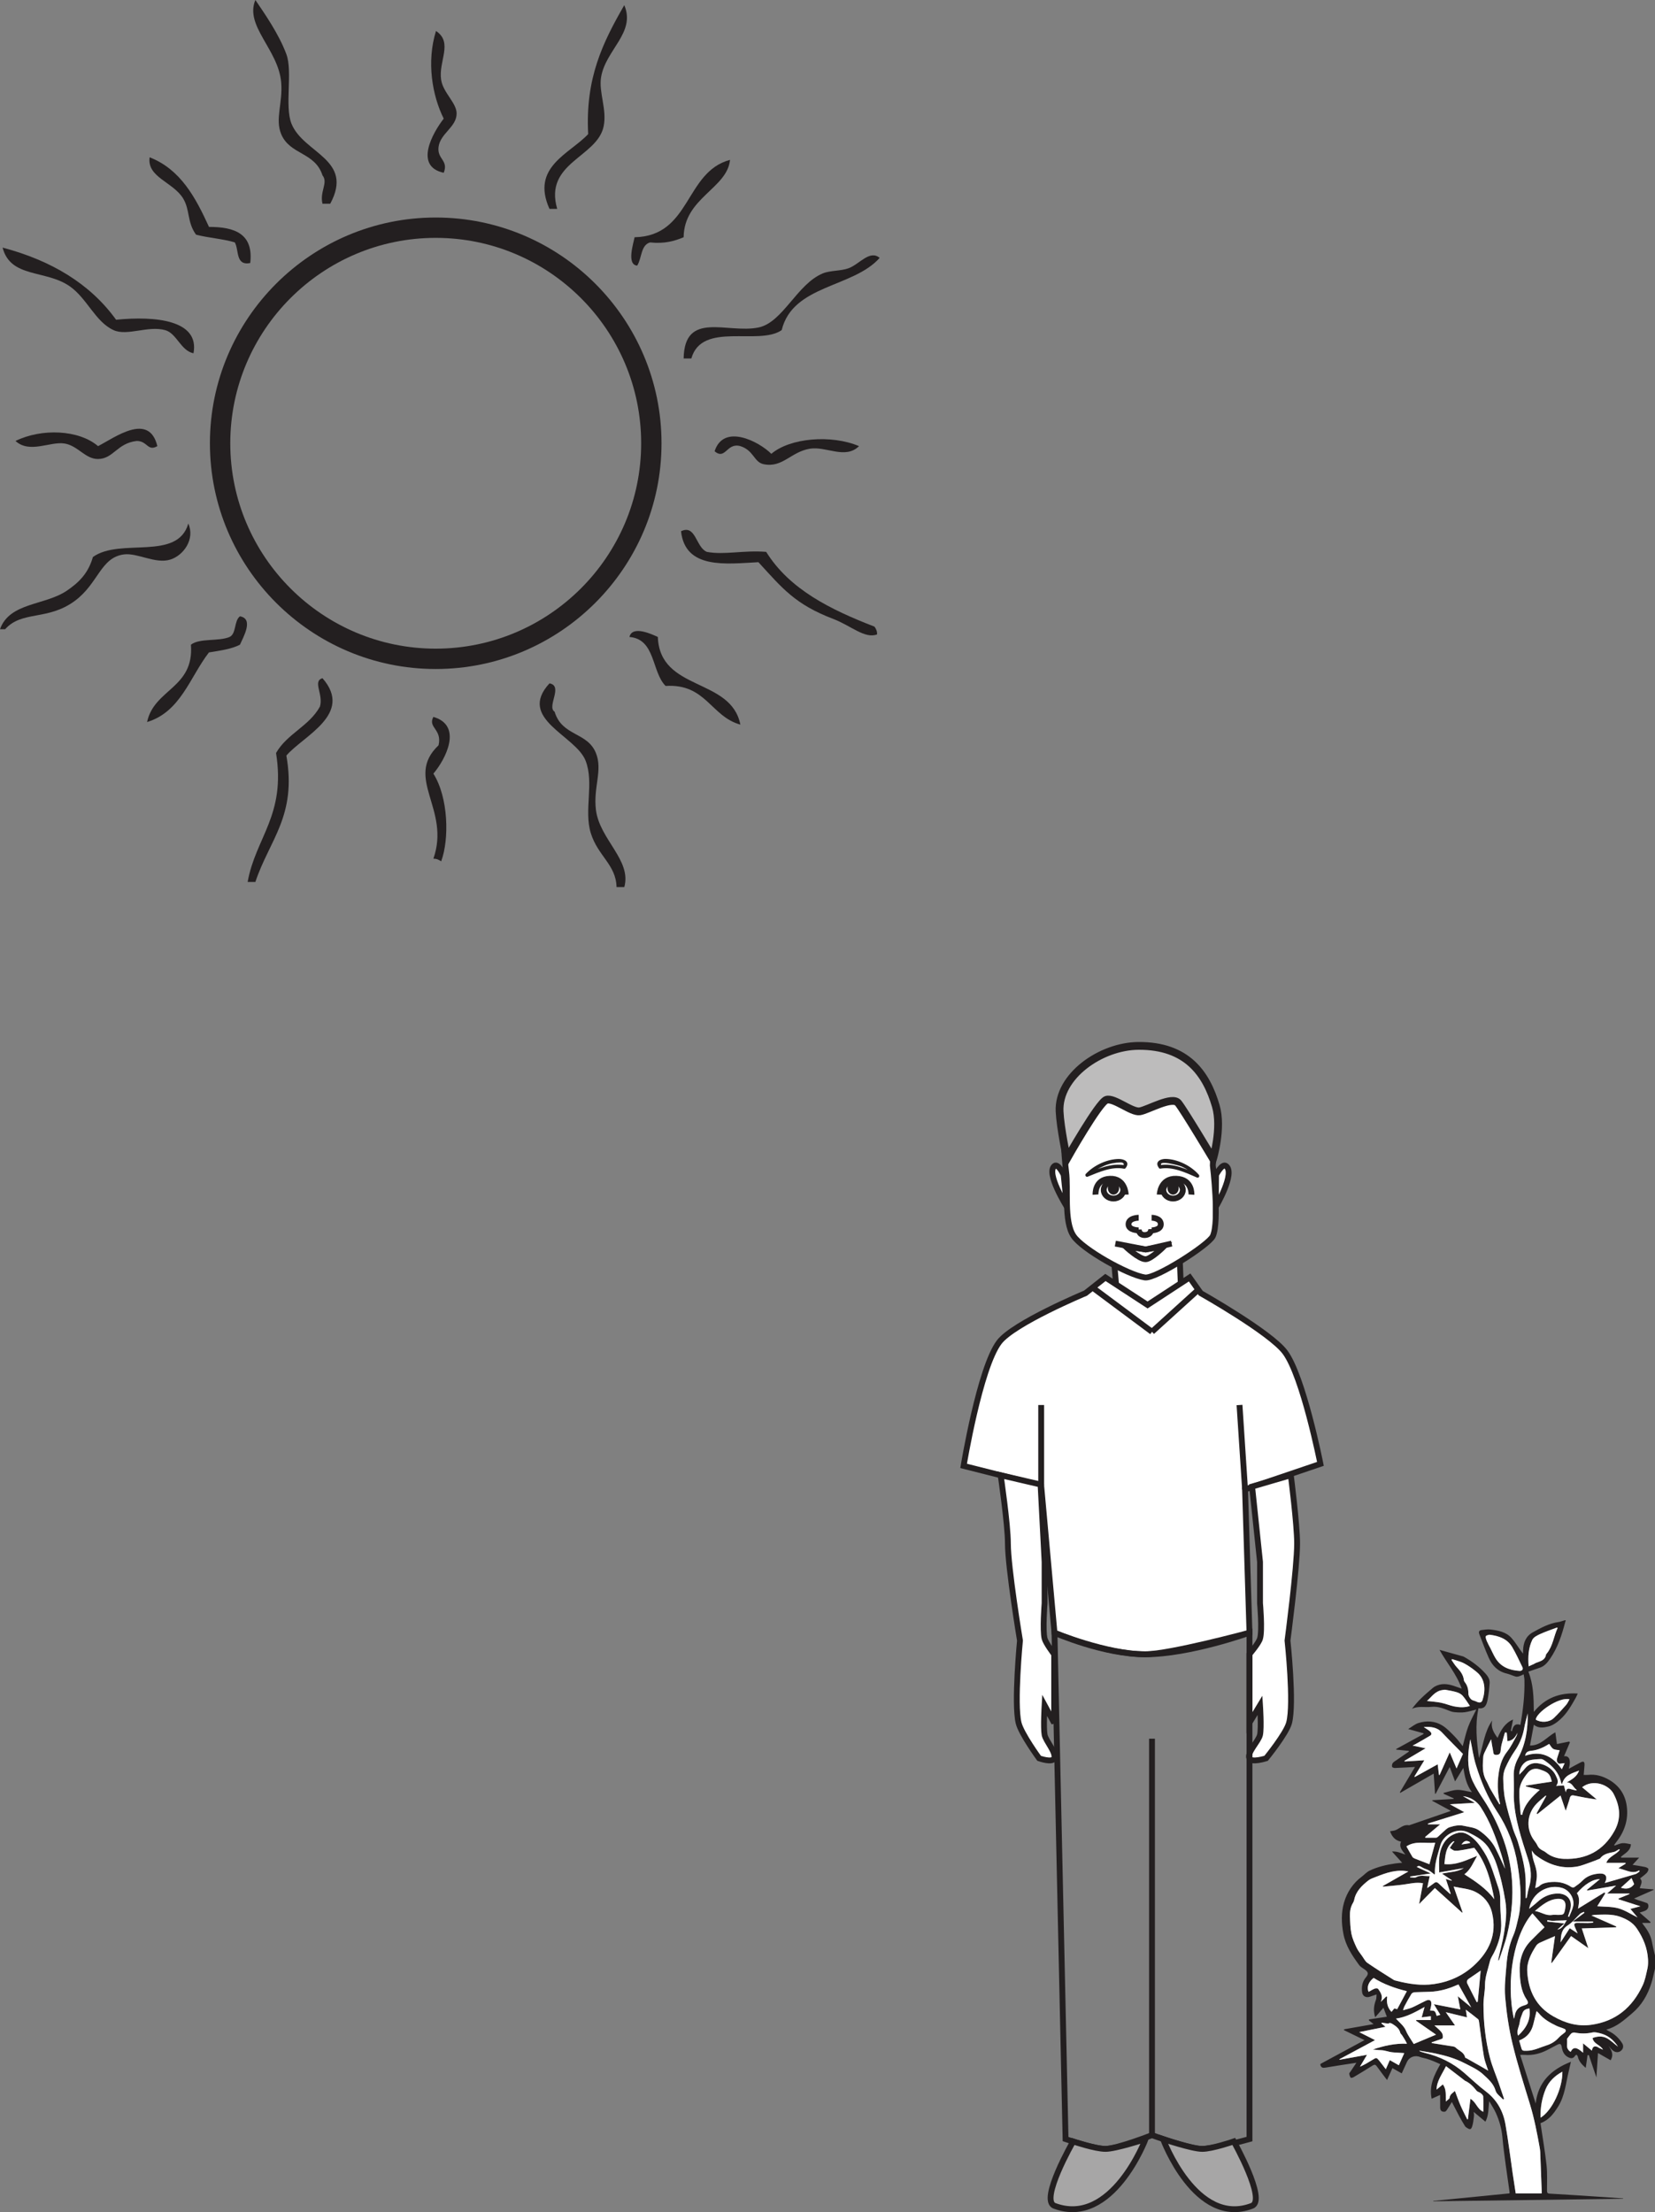 <?xml version="1.0" encoding="UTF-8"?>
<svg xmlns="http://www.w3.org/2000/svg" xmlns:xlink="http://www.w3.org/1999/xlink" width="212.439pt" height="284.006pt" viewBox="0 0 212.439 284.006" version="1.1">
<rect x="0" y="0" width="212.439" height="284.006" fill="#808080" stroke="none"/>
<defs>
<clipPath id="clip1">
  <path d="M 130 270 L 152 270 L 152 284.008 L 130 284.008 Z M 130 270 "/>
</clipPath>
<clipPath id="clip2">
  <path d="M 145 270 L 166 270 L 166 284.008 L 145 284.008 Z M 145 270 "/>
</clipPath>
<clipPath id="clip3">
  <path d="M 169 208 L 212.438 208 L 212.438 283 L 169 283 Z M 169 208 "/>
</clipPath>
</defs>
<g id="surface1">
<path style=" stroke:none;fill-rule:evenodd;fill:rgb(13.73%,12.16%,12.549%);fill-opacity:1;" d="M 80.137 113.891 L 79.141 113.891 C 79.07 110.996 76.738 109.906 75.828 106.938 C 74.934 103.988 76.289 100.555 75.168 97.664 C 73.898 94.402 66.336 92.293 70.531 87.734 C 72.344 88.055 70.148 90.723 71.191 91.375 C 72.145 94.551 75.391 93.949 76.492 96.676 C 77.391 98.891 76.141 101.043 76.492 103.957 C 76.953 107.777 81.102 110.414 80.137 113.891 "/>
<path style=" stroke:none;fill-rule:evenodd;fill:rgb(13.73%,12.16%,12.549%);fill-opacity:1;" d="M 32.781 113.23 L 31.789 113.23 C 32.809 107.512 36.711 104.684 35.434 96.676 C 36.832 94.207 39.703 93.219 41.066 90.715 C 41.547 89.148 40.074 87.457 41.395 87.07 C 45.43 91.684 38.898 94.484 36.758 97.008 C 38.125 104.746 34.559 107.859 32.781 113.23 "/>
<path style=" stroke:none;fill-rule:evenodd;fill:rgb(13.73%,12.16%,12.549%);fill-opacity:1;" d="M 56.629 110.582 C 56.355 110.406 56.086 110.234 55.629 110.246 C 57.879 103.859 51.836 99.914 56.293 95.684 C 56.785 93.609 54.879 93.43 55.629 92.039 C 59.457 93.152 57.184 97.508 55.629 99.324 C 57.562 102.379 57.688 107.746 56.629 110.582 "/>
<path style=" stroke:none;fill-rule:evenodd;fill:rgb(13.73%,12.16%,12.549%);fill-opacity:1;" d="M 95.035 93.031 C 91.23 91.98 90.621 87.734 85.434 88.066 C 83.625 86.234 84.156 82.059 80.797 81.777 C 81.16 80.211 83.789 81.48 84.441 81.777 C 84.699 88.797 93.836 86.949 95.035 93.031 "/>
<path style=" stroke:none;fill-rule:evenodd;fill:rgb(13.73%,12.16%,12.549%);fill-opacity:1;" d="M 18.879 92.699 C 19.789 88.426 24.93 88.375 24.508 82.77 C 25.621 81.898 28.09 82.375 29.477 81.773 C 30.359 81.34 30.031 79.688 30.801 79.125 C 32.609 79.441 31.219 81.812 30.801 82.77 C 29.711 83.336 28.246 83.531 26.82 83.762 C 24.367 86.938 23.195 91.391 18.879 92.699 "/>
<path style=" stroke:none;fill-rule:evenodd;fill:rgb(13.73%,12.16%,12.549%);fill-opacity:1;" d="M 87.418 68.203 C 89.324 67.281 89.312 70.277 90.73 70.852 C 92.973 71.281 95.387 70.617 98.348 70.852 C 101.355 75.68 106.609 78.266 112.254 80.453 C 112.43 80.715 112.598 80.992 112.586 81.445 C 111.035 82.062 109.215 80.32 106.957 79.461 C 102.047 77.586 100.43 75.535 97.352 72.176 C 93.176 72.395 87.957 73.121 87.418 68.203 "/>
<path style=" stroke:none;fill-rule:evenodd;fill:rgb(13.73%,12.16%,12.549%);fill-opacity:1;" d="M 0 80.781 C 1.242 77.312 5.777 77.758 8.609 75.816 C 10.051 74.828 11.309 73.676 11.926 71.512 C 15.43 68.988 22.785 72.078 24.172 67.215 C 25.066 69.238 23.539 71.324 21.855 71.844 C 19.957 72.438 17.648 70.949 15.898 71.18 C 12.898 71.582 12.645 74.895 9.605 77.145 C 6.117 79.719 2.84 78.352 0.66 80.781 Z M 0 80.781 "/>
<path style=" stroke:none;fill-rule:evenodd;fill:rgb(13.73%,12.16%,12.549%);fill-opacity:1;" d="M 95.035 57.277 C 93.262 56.781 93.148 59.117 91.727 57.938 C 92.887 54.316 97.445 56.695 99.008 58.266 C 101.41 56.215 106.707 55.766 110.266 57.277 C 108.504 59.016 106.07 57.273 103.973 57.605 C 101.512 58 100.461 60.102 98.016 59.594 C 96.766 59.332 96.766 57.824 95.035 57.277 "/>
<path style=" stroke:none;fill-rule:evenodd;fill:rgb(13.73%,12.16%,12.549%);fill-opacity:1;" d="M 1.988 56.613 C 5.348 54.969 10.113 55.16 12.586 57.277 C 14.703 56.199 19.129 52.848 20.199 57.277 C 18.941 58.004 18.945 56.613 17.551 56.613 C 15.012 56.902 14.574 58.906 12.586 58.93 C 10.949 58.949 10 57.215 8.281 56.941 C 6.414 56.645 3.812 58.277 1.988 56.613 "/>
<path style=" stroke:none;fill-rule:evenodd;fill:rgb(13.73%,12.16%,12.549%);fill-opacity:1;" d="M 87.754 46.023 C 87.855 39.84 93.363 42.863 97.352 42.047 C 100.5 41.402 102.293 36.461 105.633 35.094 C 106.59 34.703 107.938 34.809 108.941 34.434 C 110.312 33.926 111.648 32.031 112.914 33.109 C 109.496 36.969 101.773 36.539 100.34 42.379 C 97.402 44.438 90.098 41.219 88.742 46.023 Z M 87.754 46.023 "/>
<path style=" stroke:none;fill-rule:evenodd;fill:rgb(13.73%,12.16%,12.549%);fill-opacity:1;" d="M 24.836 45.355 C 23.199 45.023 22.684 42.789 21.195 42.383 C 19.008 41.773 16.332 43.184 14.574 42.383 C 12.223 41.305 11.184 38.312 8.945 36.75 C 5.859 34.602 1.352 35.738 0.332 31.789 C 6.609 33.453 11.574 36.438 14.902 41.051 C 19.949 40.547 25.645 41.094 24.836 45.355 "/>
<path style=" stroke:none;fill-rule:evenodd;fill:rgb(13.73%,12.16%,12.549%);fill-opacity:1;" d="M 81.789 34.102 C 80.395 33.988 81.328 31.18 81.457 30.457 C 88.715 30.316 87.871 22.086 93.707 20.523 C 93.355 24.207 87.805 25.391 87.754 30.457 C 86.582 30.949 85.301 31.32 83.445 31.125 C 82.238 31.457 82.395 33.164 81.789 34.102 "/>
<path style=" stroke:none;fill-rule:evenodd;fill:rgb(13.73%,12.16%,12.549%);fill-opacity:1;" d="M 32.121 33.77 C 30.203 34.145 30.703 32.102 30.137 31.117 C 28.613 30.66 26.742 30.543 25.164 30.129 C 24 28.523 24.41 26.992 23.516 25.492 C 22.23 23.359 18.84 22.77 19.207 20.195 C 23.176 21.746 25.098 25.344 26.828 29.133 C 30.145 29.125 32.559 30.023 32.121 33.77 "/>
<path style=" stroke:none;fill-rule:evenodd;fill:rgb(13.73%,12.16%,12.549%);fill-opacity:1;" d="M 71.523 26.816 L 70.531 26.816 C 68.109 21.426 73.117 19.766 75.5 17.215 C 75.113 10.02 77.387 5.445 80.133 0.66 C 81.645 4.199 77.719 6.402 77.152 9.934 C 76.844 11.883 77.934 14.059 77.484 16.223 C 76.66 20.215 69.793 20.871 71.523 26.816 "/>
<path style=" stroke:none;fill-rule:evenodd;fill:rgb(13.73%,12.16%,12.549%);fill-opacity:1;" d="M 42.391 26.156 L 41.395 26.156 C 41.012 24.582 42.16 23.445 41.395 22.512 C 40.426 19.504 37.211 19.898 36.094 17.219 C 35.285 15.27 36.312 13.25 36.094 10.594 C 35.75 6.367 31.375 3.336 32.781 0 C 33.906 1.664 35.789 4.336 36.758 6.957 C 37.594 9.203 36.512 13.652 37.418 15.887 C 38.961 19.707 45.469 20.445 42.391 26.156 "/>
<path style=" stroke:none;fill-rule:evenodd;fill:rgb(13.73%,12.16%,12.549%);fill-opacity:1;" d="M 56.957 22.184 C 53.121 21.355 55.527 17.07 56.957 15.23 C 55.477 12.27 54.734 7.926 55.965 3.977 C 58.211 5.469 56.242 7.879 56.629 10.266 C 56.887 11.906 58.613 13.215 58.613 14.566 C 58.613 16.328 56.512 17.117 56.293 18.871 C 56.094 20.449 57.605 20.566 56.957 22.184 "/>
<path style=" stroke:none;fill-rule:nonzero;fill:rgb(13.73%,12.16%,12.549%);fill-opacity:1;" d="M 55.93 30.539 C 41.391 30.539 29.559 42.367 29.559 56.91 C 29.559 71.449 41.391 83.277 55.93 83.277 C 70.473 83.277 82.301 71.449 82.301 56.91 C 82.301 42.367 70.473 30.539 55.93 30.539 M 55.93 85.891 C 39.949 85.891 26.945 72.891 26.945 56.91 C 26.945 40.926 39.949 27.926 55.93 27.926 C 71.914 27.926 84.914 40.926 84.914 56.91 C 84.914 72.891 71.914 85.891 55.93 85.891 "/>
<path style=" stroke:none;fill-rule:nonzero;fill:rgb(100%,100%,100%);fill-opacity:1;" d="M 151.562 170.508 L 143.043 170.508 L 143.043 162.352 L 151.562 162.352 Z M 151.562 170.508 "/>
<path style="fill-rule:nonzero;fill:rgb(100%,100%,100%);fill-opacity:1;stroke-width:0.75;stroke-linecap:butt;stroke-linejoin:miter;stroke:rgb(13.73%,12.16%,12.549%);stroke-opacity:1;stroke-miterlimit:4;" d="M 0.001 -0 C 0.001 -0 -9.269 -3.867 -11.089 -6.301 C -13.578 -9.598 -15.648 -22.176 -15.648 -22.176 L -5.691 -24.695 L -3.984 -43.594 C -3.984 -43.594 2.274 -46.375 7.68 -46.36 C 10.829 -46.352 21.047 -43.594 21.047 -43.594 L 20.477 -25.195 L 30.153 -21.918 C 30.153 -21.918 27.934 -10.664 25.598 -7.559 C 23.688 -5.02 14.79 -0 14.79 -0 L 13.364 2.015 L 7.965 -1.516 L 2.555 2.015 Z M 0.001 -0 " transform="matrix(1,0,0,-1,139.339,166.023)"/>
<path style=" stroke:none;fill-rule:nonzero;fill:rgb(100%,100%,100%);fill-opacity:1;" d="M 160.367 225.742 C 160.055 224.965 161.559 223.559 161.738 222.723 C 161.93 221.801 161.738 218.93 161.738 218.93 L 160.367 221.203 L 160.367 212.387 C 160.367 212.387 161.559 210.996 161.738 210.371 C 162.051 209.309 161.738 205.836 161.738 205.836 L 161.738 200.539 L 160.723 190.852 L 165.691 189.398 C 165.691 189.398 166.504 195.723 166.5 198.164 C 166.5 201.305 165.266 210.625 165.266 210.625 C 165.266 210.625 166.141 218.707 165.465 221.203 C 165.086 222.598 162.52 225.742 162.52 225.742 C 162.52 225.742 160.613 226.355 160.367 225.742 "/>
<path style="fill:none;stroke-width:0.75;stroke-linecap:butt;stroke-linejoin:miter;stroke:rgb(13.73%,12.16%,12.549%);stroke-opacity:1;stroke-miterlimit:4;" d="M 0.001 -0 C -0.311 0.777 1.193 2.183 1.373 3.019 C 1.564 3.941 1.373 6.812 1.373 6.812 L 0.001 4.539 L 0.001 13.355 C 0.001 13.355 1.193 14.746 1.373 15.371 C 1.685 16.433 1.373 19.906 1.373 19.906 L 1.373 25.203 L 0.357 34.89 L 5.326 36.344 C 5.326 36.344 6.138 30.019 6.134 27.578 C 6.134 24.437 4.9 15.117 4.9 15.117 C 4.9 15.117 5.775 7.035 5.099 4.539 C 4.72 3.144 2.154 -0 2.154 -0 C 2.154 -0 0.248 -0.613 0.001 -0 Z M 0.001 -0 " transform="matrix(1,0,0,-1,160.366,225.742)"/>
<path style="fill:none;stroke-width:0.75;stroke-linecap:butt;stroke-linejoin:miter;stroke:rgb(13.73%,12.16%,12.549%);stroke-opacity:1;stroke-miterlimit:4;" d="M -0 -0.001 L -1.422 65.007 C -1.422 65.007 5.261 62.237 10.242 62.237 C 15.925 62.237 23.609 65.007 23.609 65.007 L 23.609 -0.001 C 23.609 -0.001 18.953 -1.318 17.351 -1.263 C 15.71 -1.2 11.093 0.503 11.093 0.503 C 11.093 0.503 6.695 -1.228 5.117 -1.263 C 3.789 -1.294 -0 -0.001 -0 -0.001 Z M -0 -0.001 " transform="matrix(1,0,0,-1,136.778,274.624)"/>
<path style="fill:none;stroke-width:0.75;stroke-linecap:butt;stroke-linejoin:miter;stroke:rgb(13.73%,12.16%,12.549%);stroke-opacity:1;stroke-miterlimit:4;" d="M -0.001 0.001 L -0.001 50.899 " transform="matrix(1,0,0,-1,147.873,274.122)"/>
<path style=" stroke:none;fill-rule:nonzero;fill:rgb(100%,100%,100%);fill-opacity:1;" d="M 136.848 150.414 C 136.551 148.145 136.32 143.5 136.848 141.266 C 137.453 138.746 142.07 134.727 146.617 134.793 C 151.176 134.867 155.273 137.934 155.68 141.547 C 155.922 143.766 155.68 149.633 155.68 149.633 C 155.68 149.633 156.551 156.793 155.68 158.707 C 155.168 159.824 148.336 164.211 146.965 164.008 C 144.793 163.688 138.926 160.391 137.793 158.668 C 136.535 156.77 137.141 152.617 136.848 150.414 "/>
<path style="fill:none;stroke-width:0.75;stroke-linecap:butt;stroke-linejoin:miter;stroke:rgb(13.73%,12.16%,12.549%);stroke-opacity:1;stroke-miterlimit:4;" d="M 0 -0 C -0.296 2.269 -0.527 6.914 0 9.148 C 0.606 11.668 5.223 15.687 9.77 15.621 C 14.329 15.547 18.426 12.48 18.832 8.867 C 19.075 6.648 18.832 0.781 18.832 0.781 C 18.832 0.781 19.704 -6.379 18.832 -8.293 C 18.321 -9.41 11.489 -13.797 10.118 -13.594 C 7.946 -13.274 2.079 -9.977 0.946 -8.254 C -0.312 -6.356 0.293 -2.203 0 -0 Z M 0 -0 " transform="matrix(1,0,0,-1,136.847,150.414)"/>
<path style=" stroke:none;fill-rule:nonzero;fill:rgb(100%,100%,100%);fill-opacity:1;" d="M 135.316 225.742 C 135.602 224.965 134.25 223.559 134.086 222.723 C 133.914 221.801 134.086 218.93 134.086 218.93 L 135.316 221.203 L 135.316 212.387 C 135.316 212.387 134.254 210.996 134.086 210.371 C 133.812 209.309 134.086 205.836 134.086 205.836 L 134.086 200.539 L 133.57 190.59 L 128.449 189.398 C 128.449 189.398 129.375 195.711 129.375 198.148 C 129.379 201.289 130.926 210.625 130.926 210.625 C 130.926 210.625 130.141 218.707 130.75 221.203 C 131.09 222.598 133.383 225.742 133.383 225.742 C 133.383 225.742 135.094 226.355 135.316 225.742 "/>
<path style="fill:none;stroke-width:0.75;stroke-linecap:butt;stroke-linejoin:miter;stroke:rgb(13.73%,12.16%,12.549%);stroke-opacity:1;stroke-miterlimit:4;" d="M 0.002 -0 C 0.287 0.777 -1.065 2.183 -1.229 3.019 C -1.401 3.941 -1.229 6.812 -1.229 6.812 L 0.002 4.539 L 0.002 13.355 C 0.002 13.355 -1.061 14.746 -1.229 15.371 C -1.502 16.433 -1.229 19.906 -1.229 19.906 L -1.229 25.203 L -1.745 35.152 L -6.866 36.344 C -6.866 36.344 -5.94 30.031 -5.94 27.594 C -5.936 24.453 -4.389 15.117 -4.389 15.117 C -4.389 15.117 -5.174 7.035 -4.565 4.539 C -4.225 3.144 -1.932 -0 -1.932 -0 C -1.932 -0 -0.221 -0.613 0.002 -0 Z M 0.002 -0 " transform="matrix(1,0,0,-1,135.315,225.742)"/>
<path style="fill:none;stroke-width:0.75;stroke-linecap:butt;stroke-linejoin:miter;stroke:rgb(13.73%,12.16%,12.549%);stroke-opacity:1;stroke-miterlimit:4;" d="M -0 0.002 L 0.113 -2.721 " transform="matrix(1,0,0,-1,151.45,162.033)"/>
<path style="fill:none;stroke-width:0.75;stroke-linecap:butt;stroke-linejoin:miter;stroke:rgb(13.73%,12.16%,12.549%);stroke-opacity:1;stroke-miterlimit:4;" d="M 0 -0 L 0.204 -2.403 " transform="matrix(1,0,0,-1,143.042,162.351)"/>
<path style=" stroke:none;fill-rule:nonzero;fill:rgb(65.492%,64.864%,65.019%);fill-opacity:1;" d="M 135.355 283.195 C 133.414 282.465 137.75 274.93 137.75 274.93 C 137.75 274.93 140.566 275.883 141.895 275.887 C 143.234 275.887 147.047 274.625 147.047 274.625 C 147.047 274.625 142.75 285.965 135.355 283.195 "/>
<g clip-path="url(#clip1)" clip-rule="nonzero">
<path style="fill:none;stroke-width:0.75;stroke-linecap:butt;stroke-linejoin:miter;stroke:rgb(13.73%,12.16%,12.549%);stroke-opacity:1;stroke-miterlimit:4;" d="M 0.001 0.001 C -1.94 0.731 2.396 8.266 2.396 8.266 C 2.396 8.266 5.212 7.313 6.541 7.309 C 7.88 7.309 11.693 8.571 11.693 8.571 C 11.693 8.571 7.396 -2.769 0.001 0.001 Z M 0.001 0.001 " transform="matrix(1,0,0,-1,135.354,283.196)"/>
</g>
<path style=" stroke:none;fill-rule:nonzero;fill:rgb(65.492%,64.864%,65.019%);fill-opacity:1;" d="M 160.711 283.195 C 162.605 282.465 158.371 274.93 158.371 274.93 C 158.371 274.93 155.617 275.883 154.324 275.887 C 153.02 275.887 149.293 274.625 149.293 274.625 C 149.293 274.625 153.488 285.965 160.711 283.195 "/>
<g clip-path="url(#clip2)" clip-rule="nonzero">
<path style="fill:none;stroke-width:0.75;stroke-linecap:butt;stroke-linejoin:miter;stroke:rgb(13.73%,12.16%,12.549%);stroke-opacity:1;stroke-miterlimit:4;" d="M -0.001 0.001 C 1.893 0.731 -2.341 8.266 -2.341 8.266 C -2.341 8.266 -5.095 7.313 -6.388 7.309 C -7.693 7.309 -11.419 8.571 -11.419 8.571 C -11.419 8.571 -7.224 -2.769 -0.001 0.001 Z M -0.001 0.001 " transform="matrix(1,0,0,-1,160.712,283.196)"/>
</g>
<path style="fill:none;stroke-width:0.75;stroke-linecap:butt;stroke-linejoin:miter;stroke:rgb(13.73%,12.16%,12.549%);stroke-opacity:1;stroke-miterlimit:4;" d="M -0.001 0.002 L 7.627 -5.678 " transform="matrix(1,0,0,-1,140.244,165.306)"/>
<path style="fill:none;stroke-width:0.75;stroke-linecap:butt;stroke-linejoin:miter;stroke:rgb(13.73%,12.16%,12.549%);stroke-opacity:1;stroke-miterlimit:4;" d="M -0.001 0.002 L 5.944 5.396 " transform="matrix(1,0,0,-1,147.873,170.982)"/>
<path style="fill:none;stroke-width:0.75;stroke-linecap:butt;stroke-linejoin:miter;stroke:rgb(13.73%,12.16%,12.549%);stroke-opacity:1;stroke-miterlimit:4;" d="M -0.001 -0.001 L -0.001 10.335 " transform="matrix(1,0,0,-1,133.65,190.718)"/>
<path style="fill:none;stroke-width:0.75;stroke-linecap:butt;stroke-linejoin:miter;stroke:rgb(13.73%,12.16%,12.549%);stroke-opacity:1;stroke-miterlimit:4;" d="M 0.001 0.001 L -0.71 10.837 " transform="matrix(1,0,0,-1,159.816,191.22)"/>
<path style="fill-rule:nonzero;fill:rgb(100%,100%,100%);fill-opacity:1;stroke-width:0.75;stroke-linecap:butt;stroke-linejoin:miter;stroke:rgb(13.73%,12.16%,12.549%);stroke-opacity:1;stroke-miterlimit:4;" d="M 0.001 -0 C 0.001 -0 -0.706 1.488 -1.167 1.144 C -2.342 0.258 0.416 -4.102 0.416 -4.102 Z M 0.001 -0 " transform="matrix(1,0,0,-1,136.534,150.828)"/>
<path style="fill-rule:nonzero;fill:rgb(100%,100%,100%);fill-opacity:1;stroke-width:0.75;stroke-linecap:butt;stroke-linejoin:miter;stroke:rgb(13.73%,12.16%,12.549%);stroke-opacity:1;stroke-miterlimit:4;" d="M -0.001 -0 C -0.001 -0 0.768 1.488 1.264 1.144 C 2.542 0.258 -0.029 -4.102 -0.029 -4.102 Z M -0.001 -0 " transform="matrix(1,0,0,-1,156.095,150.828)"/>
<path style="fill:none;stroke-width:0.75;stroke-linecap:butt;stroke-linejoin:miter;stroke:rgb(13.73%,12.16%,12.549%);stroke-opacity:1;stroke-miterlimit:4;" d="M -0.001 0.002 C -0.001 0.002 -0.048 2.115 -2.029 2.037 C -4.009 1.967 -3.876 0.002 -3.876 0.002 " transform="matrix(1,0,0,-1,144.501,153.373)"/>
<path style="fill:none;stroke-width:0.75;stroke-linecap:butt;stroke-linejoin:miter;stroke:rgb(13.73%,12.16%,12.549%);stroke-opacity:1;stroke-miterlimit:4;" d="M -0.001 0.001 C -0.001 -0.605 -0.564 -1.101 -1.255 -1.101 C -1.947 -1.101 -2.505 -0.605 -2.505 0.001 C -2.505 0.61 -1.947 1.102 -1.255 1.102 C -0.564 1.102 -0.001 0.61 -0.001 0.001 Z M -0.001 0.001 " transform="matrix(1,0,0,-1,144.181,152.774)"/>
<path style=" stroke:none;fill-rule:nonzero;fill:rgb(13.73%,12.16%,12.549%);fill-opacity:1;" d="M 143.656 152.527 C 143.656 152.996 143.332 153.375 142.926 153.375 C 142.527 153.375 142.203 152.996 142.203 152.527 C 142.203 152.059 142.527 151.672 142.926 151.672 C 143.332 151.672 143.656 152.059 143.656 152.527 "/>
<path style="fill:none;stroke-width:0.75;stroke-linecap:butt;stroke-linejoin:miter;stroke:rgb(13.73%,12.16%,12.549%);stroke-opacity:1;stroke-miterlimit:4;" d="M -0.001 0.002 C -0.001 0.002 0.057 2.115 2.131 2.037 C 4.206 1.967 4.069 0.002 4.069 0.002 " transform="matrix(1,0,0,-1,148.865,153.373)"/>
<path style="fill:none;stroke-width:0.75;stroke-linecap:butt;stroke-linejoin:miter;stroke:rgb(13.73%,12.16%,12.549%);stroke-opacity:1;stroke-miterlimit:4;" d="M 0.001 0.001 C 0.001 -0.605 0.563 -1.101 1.247 -1.101 C 1.942 -1.101 2.501 -0.605 2.501 0.001 C 2.501 0.61 1.942 1.102 1.247 1.102 C 0.563 1.102 0.001 0.61 0.001 0.001 Z M 0.001 0.001 " transform="matrix(1,0,0,-1,149.328,152.774)"/>
<path style=" stroke:none;fill-rule:nonzero;fill:rgb(13.73%,12.16%,12.549%);fill-opacity:1;" d="M 149.848 152.527 C 149.848 152.996 150.176 153.375 150.574 153.375 C 150.98 153.375 151.301 152.996 151.301 152.527 C 151.301 152.059 150.98 151.672 150.574 151.672 C 150.176 151.672 149.848 152.059 149.848 152.527 "/>
<path style="fill:none;stroke-width:0.75;stroke-linecap:butt;stroke-linejoin:miter;stroke:rgb(13.73%,12.16%,12.549%);stroke-opacity:1;stroke-miterlimit:4;" d="M 0 0.002 L 3.895 -0.752 L 7.227 0.002 " transform="matrix(1,0,0,-1,143.167,159.662)"/>
<path style="fill:none;stroke-width:0.75;stroke-linecap:butt;stroke-linejoin:miter;stroke:rgb(13.73%,12.16%,12.549%);stroke-opacity:1;stroke-miterlimit:4;" d="M 0.001 -0.001 C 0.711 0.018 2.329 1.632 2.329 1.632 L 0.001 1.249 L -2.589 1.632 C -2.589 1.632 -0.839 -0.021 0.001 -0.001 Z M 0.001 -0.001 " transform="matrix(1,0,0,-1,147.062,161.663)"/>
<path style="fill:none;stroke-width:0.75;stroke-linecap:butt;stroke-linejoin:miter;stroke:rgb(13.73%,12.16%,12.549%);stroke-opacity:1;stroke-miterlimit:4;" d="M 0.001 0.002 C 0.001 0.002 1.184 0.002 1.184 -0.842 C 1.184 -1.615 0.001 -1.615 0.001 -1.615 " transform="matrix(1,0,0,-1,147.82,156.342)"/>
<path style="fill:none;stroke-width:0.75;stroke-linecap:butt;stroke-linejoin:miter;stroke:rgb(13.73%,12.16%,12.549%);stroke-opacity:1;stroke-miterlimit:4;" d="M 0 0.002 C 0 0.002 -1.304 0.002 -1.304 -0.842 C -1.304 -1.615 0 -1.615 0 -1.615 " transform="matrix(1,0,0,-1,146.164,156.342)"/>
<path style="fill:none;stroke-width:0.75;stroke-linecap:butt;stroke-linejoin:miter;stroke:rgb(13.73%,12.16%,12.549%);stroke-opacity:1;stroke-miterlimit:4;" d="M -0 0.002 C -0 0.002 0.023 -0.733 -0.821 -0.764 C -1.59 -0.787 -1.618 -0.053 -1.618 -0.053 " transform="matrix(1,0,0,-1,147.778,157.799)"/>
<path style=" stroke:none;fill-rule:nonzero;fill:rgb(74.12%,73.648%,73.766%);fill-opacity:1;" d="M 146.301 142.68 C 145.25 142.84 142.984 140.879 142.016 141.203 C 141.047 141.523 136.949 148.77 136.949 148.77 C 136.949 148.77 136.113 144.84 136.012 142.703 C 135.797 138.172 141.305 134.297 146.164 134.277 C 152.359 134.25 154.848 137.844 156.066 142.008 C 156.895 144.832 155.707 148.77 155.707 148.77 C 155.707 148.77 152.016 142.586 151.246 141.621 C 150.488 140.656 147.348 142.516 146.301 142.68 "/>
<path style="fill:none;stroke-width:1;stroke-linecap:butt;stroke-linejoin:miter;stroke:rgb(13.73%,12.16%,12.549%);stroke-opacity:1;stroke-miterlimit:4;" d="M 0 0.002 C -1.05 -0.158 -3.316 1.803 -4.285 1.478 C -5.253 1.158 -9.351 -6.088 -9.351 -6.088 C -9.351 -6.088 -10.187 -2.158 -10.289 -0.022 C -10.503 4.51 -4.996 8.385 -0.136 8.404 C 6.059 8.431 8.547 4.838 9.766 0.674 C 10.594 -2.151 9.407 -6.088 9.407 -6.088 C 9.407 -6.088 5.715 0.096 4.946 1.06 C 4.188 2.025 1.047 0.166 0 0.002 Z M 0 0.002 " transform="matrix(1,0,0,-1,146.3,142.681)"/>
<path style=" stroke:none;fill-rule:nonzero;fill:rgb(13.73%,12.16%,12.549%);fill-opacity:1;" d="M 144.477 149.973 C 145.117 149.164 144.297 148.785 143.586 148.797 C 142.098 148.82 140.422 149.594 139.375 150.715 C 139.219 150.879 139.406 151.152 139.605 151.074 C 141.043 150.492 142.715 149.73 144.273 150.047 C 144.547 150.102 144.637 149.66 144.363 149.605 C 142.715 149.273 140.984 150.035 139.465 150.648 C 139.543 150.77 139.617 150.887 139.695 151.008 C 140.266 150.406 141.02 149.98 141.758 149.664 C 142.414 149.387 143.129 149.25 143.828 149.242 C 144.164 149.238 144.375 149.395 144.156 149.68 C 143.98 149.902 144.301 150.199 144.477 149.973 "/>
<path style=" stroke:none;fill-rule:nonzero;fill:rgb(13.73%,12.16%,12.549%);fill-opacity:1;" d="M 149.113 149.684 C 148.488 148.828 151.383 149.648 151.629 149.75 C 152.348 150.062 153.062 150.547 153.59 151.148 C 153.672 151.023 153.75 150.902 153.832 150.773 C 152.324 150.121 150.594 149.293 148.922 149.586 C 148.648 149.637 148.672 150.082 148.945 150.039 C 150.547 149.754 152.195 150.551 153.637 151.176 C 153.867 151.281 154.039 150.996 153.875 150.809 C 152.852 149.648 151.172 148.832 149.66 148.789 C 148.965 148.766 148.176 149.148 148.754 149.938 C 148.922 150.168 149.281 149.914 149.113 149.684 "/>
<g clip-path="url(#clip3)" clip-rule="nonzero">
<path style=" stroke:none;fill-rule:evenodd;fill:rgb(13.73%,12.16%,12.549%);fill-opacity:1;" d="M 188.688 236.629 C 188.684 236.578 188.676 236.531 188.668 236.484 C 188.223 236.246 187.941 236.316 187.602 236.805 C 188.004 236.738 188.348 236.684 188.688 236.629 M 199.906 247.734 C 200.648 247.605 200.797 246.949 201.113 246.535 C 200.953 246.543 200.793 246.559 200.629 246.562 C 200.328 246.574 200.023 246.578 199.719 246.586 C 199.559 246.594 199.395 246.617 199.234 246.605 C 199.027 246.59 198.828 246.547 198.625 246.516 C 198.617 246.578 198.609 246.641 198.605 246.703 C 199.305 246.781 200.008 246.855 200.812 246.941 C 200.477 247.234 200.191 247.484 199.906 247.734 M 209.426 241.113 C 208.98 241.516 208.527 241.926 208.059 242.352 C 208.801 242.613 209.398 242.43 209.762 241.887 C 209.648 241.621 209.543 241.383 209.426 241.113 M 204.484 246.852 C 204.488 246.797 204.488 246.746 204.488 246.695 L 201.875 246.695 C 202.441 246.277 202.91 245.926 203.379 245.578 C 203.359 245.535 203.34 245.492 203.316 245.453 C 203.156 245.531 202.961 245.582 202.832 245.699 C 202.293 246.195 201.84 246.816 201.23 247.199 C 200.402 247.723 200.371 248.469 200.32 249.371 C 200.742 248.719 201.109 248.148 201.492 247.555 C 201.809 247.762 202.109 247.961 202.504 248.219 C 202.355 247.863 202.25 247.617 202.145 247.371 C 202 247.023 202.09 246.875 202.465 246.871 C 202.918 246.867 203.367 246.887 203.816 246.887 C 204.039 246.887 204.262 246.863 204.484 246.852 M 194.867 261.348 C 195.91 260.391 196.531 259.309 196.316 257.852 C 195.902 257.914 195.57 258.043 195.43 258.453 C 195.309 258.828 195.117 259.199 195.082 259.582 C 195.027 260.156 194.613 260.684 194.867 261.348 M 189.551 257.043 C 189.598 257.027 189.641 257.016 189.684 257 C 189.816 255.621 189.945 254.242 190.062 252.996 C 189.621 253.301 189.078 253.676 188.531 254.047 C 188.305 254.203 188.234 254.426 188.344 254.652 C 188.734 255.457 189.148 256.246 189.551 257.043 M 195.77 225.414 C 197.766 224.719 199.27 225.406 200.477 227.152 C 200.605 226.875 200.711 226.648 200.844 226.363 C 200.695 226.379 200.656 226.383 200.621 226.387 C 200.43 226.398 200.191 226.488 200.062 226.402 C 199.824 226.246 199.793 225.957 199.891 225.672 C 200 225.348 200.102 225.016 200.203 224.707 C 199.93 224.656 199.605 224.668 199.379 224.531 C 199.148 224.391 199.016 224.098 198.852 223.891 C 198.164 224.332 197.395 224.691 196.562 224.773 C 196.074 224.824 195.859 224.98 195.77 225.414 M 201.27 246.043 C 201.316 246.062 201.363 246.082 201.41 246.105 C 201.59 245.641 201.832 245.195 201.934 244.715 C 202.133 243.793 201.512 242.703 200.551 242.395 C 198.848 241.855 196.707 242.859 196.281 245.066 C 196.656 244.762 197.008 244.5 197.324 244.207 C 198.027 243.555 198.828 243.16 199.805 243.105 C 201.203 243.031 201.961 243.996 201.508 245.32 C 201.426 245.559 201.348 245.801 201.27 246.043 M 195.012 227.84 C 195.254 227.582 195.512 227.355 195.719 227.09 C 196.152 226.539 196.715 226.281 197.391 226.379 C 198.176 226.496 198.875 226.832 199.391 227.449 C 199.605 227.711 199.75 228.039 199.883 228.355 C 200.027 228.707 199.949 229.051 199.746 229.289 C 200.078 229.266 200.438 229.238 200.746 229.219 C 200.824 229.504 200.891 229.746 200.988 230.113 C 201.059 229.582 201.305 229.594 201.613 229.695 C 201.852 229.773 202.098 229.812 202.34 229.867 C 202.355 229.84 202.367 229.812 202.383 229.785 C 201.926 229.523 201.832 228.82 201.117 228.844 C 201.738 228.453 202.395 228.148 202.699 227.312 C 201.746 227.691 200.785 227.887 200.496 229.105 C 200.418 228.922 200.387 228.867 200.371 228.805 C 200.102 227.578 199.309 226.746 198.32 226.062 C 198.164 225.957 197.973 225.828 197.801 225.836 C 197.293 225.855 196.77 225.887 196.277 226.008 C 195.543 226.191 195.023 226.996 195.012 227.84 M 197.02 245.34 C 197.828 245.465 198.43 245.98 199.211 245.852 C 199.461 245.809 199.723 245.844 199.984 245.844 C 200.715 245.844 200.762 245.805 200.906 245.082 C 200.918 245.02 200.922 244.953 200.93 244.891 C 201.047 244.164 200.715 243.746 199.969 243.781 C 198.793 243.844 197.957 244.578 197.02 245.34 M 201.465 218.164 C 200.09 217.828 197.18 219.883 197.137 220.777 C 197.812 221.199 198.859 221.137 199.445 220.578 C 200 220.043 200.52 219.469 201.027 218.891 C 201.211 218.688 201.316 218.414 201.465 218.164 M 180.531 237.051 C 180.781 237.488 181.023 237.945 181.293 238.387 C 181.352 238.484 181.48 238.562 181.598 238.609 C 182.219 238.859 182.844 239.094 183.48 239.34 C 183.719 238.449 183.965 237.547 184.227 236.574 C 182.949 236.703 181.676 236.285 180.531 237.051 M 188.68 219.016 C 188.359 218.555 188.094 218.105 187.758 217.719 C 187.57 217.504 187.273 217.344 186.996 217.258 C 186.527 217.113 186.031 217.035 185.543 216.945 C 185.422 216.922 185.289 216.961 185.164 216.98 C 184.219 217.098 183.746 217.875 183.164 218.383 C 183.738 218.449 184.355 218.484 184.953 218.605 C 185.531 218.719 186.078 218.957 186.652 219.074 C 187.344 219.219 188.043 219.242 188.68 219.016 M 197.754 271.879 C 199.246 270.969 200.582 268.098 200.551 265.973 C 199.582 266.492 198.789 267.25 198.391 268.242 C 197.938 269.367 197.703 270.586 197.754 271.879 M 201.152 261.75 C 201.152 262.016 201.168 262.297 201.148 262.57 C 201.121 262.965 201.293 263.223 201.609 263.43 C 201.953 262.762 202.359 262.785 203.207 263.543 L 203.207 262.336 C 203.609 262.668 203.957 262.957 204.34 263.273 C 204.41 262.793 204.609 262.656 204.988 262.77 C 205.098 262.805 205.188 262.887 205.293 262.938 C 205.438 263.008 205.59 263.07 205.766 263.148 C 205.414 262.512 204.531 262.406 204.43 261.652 C 205.043 261.414 205.668 261.383 206.199 261.648 C 206.719 261.906 207.148 262.348 207.695 262.766 C 207.09 261.848 206.348 261.266 205.352 261.035 C 205.047 260.965 204.707 260.871 204.414 260.938 C 203.645 261.105 202.895 261.109 202.125 260.953 C 201.992 260.926 201.789 260.98 201.691 261.074 C 201.488 261.273 201.332 261.52 201.152 261.75 M 179.348 257.949 C 179.762 257.18 180.172 256.414 180.586 255.641 C 179.059 255.254 177.625 254.766 176.324 253.938 C 175.668 254.441 175.41 255.113 175.672 255.73 C 175.934 255.59 176.18 255.422 176.449 255.316 C 176.578 255.266 176.836 255.262 176.895 255.336 C 177.215 255.785 177.527 256.258 177.301 256.859 C 177.285 256.895 177.262 256.93 177.254 256.965 C 177.25 257 177.262 257.039 177.258 257 C 177.477 256.777 177.715 256.547 177.949 256.312 C 177.988 256.324 178.023 256.34 178.062 256.355 C 177.957 257.082 178.086 257.738 178.613 258.297 C 178.73 258.156 178.848 258.012 178.977 257.852 C 179.094 257.883 179.215 257.914 179.348 257.949 M 199.938 209.004 C 199.91 208.988 199.883 208.973 199.855 208.953 C 199.129 209.23 198.391 209.473 197.688 209.793 C 197.316 209.961 196.855 210.195 196.691 210.527 C 196.195 211.551 196.121 212.672 196.219 213.934 C 196.484 213.816 196.695 213.723 196.906 213.625 C 196.984 213.59 197.055 213.531 197.137 213.496 C 197.684 213.277 198.328 213.18 198.449 212.434 C 198.457 212.375 198.516 212.324 198.559 212.273 C 199.332 211.312 199.441 210.078 199.938 209.004 M 186.391 213.008 C 186.367 213.043 186.344 213.078 186.32 213.113 C 186.539 213.426 186.734 213.766 186.992 214.043 C 187.434 214.523 187.836 215.016 187.906 215.699 C 187.914 215.781 187.957 215.875 188.012 215.945 C 188.359 216.375 188.488 216.867 188.484 217.418 C 188.48 217.805 188.805 218.227 189.074 218.305 C 189.238 218.352 189.406 218.402 189.562 218.48 C 189.91 218.648 190.188 218.598 190.293 218.273 C 190.688 217.086 190.711 215.629 189.578 214.684 C 189.078 214.27 188.539 213.875 187.965 213.566 C 187.48 213.309 186.918 213.188 186.391 213.008 M 195.199 232.973 C 195.262 232.98 195.324 232.988 195.387 233 C 195.695 231.629 196.625 230.695 197.652 229.785 C 197.031 229.633 196.449 229.492 195.867 229.352 C 195.867 229.316 195.863 229.281 195.863 229.246 C 196.41 229.16 196.957 229.078 197.504 228.992 C 198.062 228.906 198.617 228.82 199.199 228.73 C 199.121 228.484 199.074 228.262 198.98 228.055 C 198.734 227.516 198.207 227.375 197.715 227.191 C 197.094 226.957 196.523 227.109 196.133 227.574 C 195.547 228.277 195.039 229.078 195.023 230.023 C 195.004 231.004 195.133 231.988 195.199 232.973 M 184.332 261.219 C 183.434 260.594 182.598 260.012 181.762 259.43 C 181.773 259.398 181.781 259.371 181.793 259.34 L 183.664 259.34 L 183.664 258.855 C 183.277 258.902 182.914 258.949 182.492 259 C 182.617 258.547 182.73 258.145 182.859 257.668 C 181.66 258.328 180.527 258.977 179.191 259.16 C 179.668 259.699 180.207 260.078 180.477 260.73 C 180.719 261.309 181.109 261.82 181.473 262.418 C 182.34 262.055 183.293 261.656 184.332 261.219 M 191.184 209.875 C 191.082 209.914 190.77 209.945 190.727 210.07 C 190.668 210.246 190.777 210.504 190.859 210.711 C 190.988 211.02 191.156 211.309 191.309 211.605 C 191.523 212.027 191.711 212.465 191.957 212.871 C 192.656 214.031 193.777 214.438 195.055 214.52 C 195.367 214.539 195.547 214.309 195.43 214.062 C 195.008 213.195 194.609 212.316 194.125 211.488 C 193.504 210.426 192.465 210.027 191.184 209.875 M 193.41 222.449 C 193.332 222.441 193.258 222.43 193.184 222.422 C 193.031 222.941 192.871 223.461 192.742 223.988 C 192.668 224.285 192.66 224.602 192.605 224.902 C 192.555 225.172 192.387 225.293 192.098 225.309 C 191.816 225.32 191.707 225.219 191.68 224.945 C 191.652 224.668 191.578 224.391 191.531 224.113 C 191.484 223.84 191.445 223.562 191.402 223.301 C 191.168 223.758 190.941 224.188 190.738 224.625 C 190.602 224.914 190.422 225.215 190.398 225.52 C 190.316 226.566 190.223 227.625 190.777 228.605 C 190.98 228.961 191.121 229.355 191.324 229.711 C 191.695 230.363 192.09 231.004 192.473 231.652 C 192.5 231.641 192.531 231.629 192.562 231.613 C 192.27 230.48 192.191 229.336 192.312 228.172 C 192.438 226.961 192.699 225.832 193.488 224.844 C 193.938 224.273 194.254 223.598 194.617 222.961 C 194.707 222.809 194.738 222.621 194.797 222.449 C 194.516 223.016 194.188 223.484 193.5 223.539 C 193.469 223.172 193.441 222.812 193.41 222.449 M 206.297 243.102 C 206.715 242.73 207.043 242.438 207.445 242.082 C 206.137 242.309 204.938 242.512 203.734 242.719 C 203.727 242.688 203.719 242.656 203.707 242.625 C 204.25 242.18 204.789 241.734 205.367 241.258 C 204.473 241.238 203.387 241.914 202.418 243.059 C 202.832 243.688 202.68 244.367 202.555 245.047 C 203.703 244.34 204.828 243.648 205.949 242.957 C 205.984 243 206.02 243.039 206.055 243.082 C 205.707 243.645 205.359 244.203 205.027 244.734 C 205.93 244.812 206.867 244.766 207.73 245 C 208.574 245.23 209.34 245.75 210.195 246.168 C 209.859 245.766 209.562 245.41 209.281 245.078 C 209.703 244.965 210.074 244.867 210.559 244.738 C 209.555 244.418 208.652 244.129 207.746 243.836 C 207.75 243.809 207.758 243.773 207.762 243.742 C 208.23 243.551 208.695 243.359 209.164 243.168 C 209.156 243.148 209.152 243.121 209.145 243.102 Z M 187.125 256.289 C 187.742 256.801 188.301 257.262 188.855 257.719 C 188.309 256.734 187.766 255.77 187.215 254.777 C 187.152 254.801 187.043 254.836 186.941 254.883 C 185.875 255.355 184.762 255.66 183.59 255.715 C 182.938 255.746 182.277 255.738 181.625 255.773 C 181.469 255.781 181.25 255.859 181.18 255.977 C 180.848 256.512 180.551 257.066 180.254 257.625 C 180.184 257.762 180.152 257.918 180.098 258.082 C 180.48 257.977 180.816 257.902 181.137 257.781 C 181.469 257.652 181.789 257.48 182.109 257.32 C 182.422 257.168 182.727 257 183.043 256.855 C 183.508 256.641 183.777 256.828 183.73 257.336 C 183.703 257.598 183.625 257.852 183.57 258.113 C 184.207 258.145 184.207 258.145 184.418 258.812 C 184.559 258.77 184.699 258.727 184.883 258.672 C 184.605 258.215 184.344 257.793 184.051 257.309 C 185.215 257.539 186.312 257.754 187.453 257.977 C 187.34 257.391 187.238 256.879 187.125 256.289 M 185.402 239.32 C 186.957 239.484 188.246 238.805 189.613 238.262 C 189.117 239.105 188.781 240.031 187.973 240.633 C 189.395 241.539 190.785 242.465 191.812 243.836 C 191.363 241.453 190.793 239.137 189.234 237.23 C 188.777 237.32 188.328 237.414 187.875 237.488 C 187.5 237.547 187.117 237.633 186.742 237.602 C 186.52 237.586 186.312 237.371 186.102 237.242 C 186.227 237.055 186.352 236.863 186.484 236.676 C 186.543 236.594 186.621 236.523 186.691 236.445 C 186.656 236.426 186.621 236.402 186.586 236.383 C 185.527 237.098 185.539 238.254 185.402 239.32 M 195.004 261.969 C 195.082 262.238 195.152 262.5 195.227 262.758 C 195.383 263.305 195.391 263.297 195.977 263.289 C 196.891 263.285 197.684 262.855 198.523 262.594 C 199.141 262.402 199.664 262.07 200.098 261.586 C 200.312 261.355 200.582 261.168 200.832 260.969 C 201.043 260.797 201.043 260.578 200.801 260.473 C 200.461 260.324 200.098 260.234 199.766 260.074 C 198.93 259.668 198.125 259.215 197.523 258.473 C 197.449 258.375 197.344 258.305 197.234 258.199 C 197.09 258.777 196.953 259.309 196.828 259.844 C 196.59 260.848 196.031 261.57 195.004 261.969 M 185.609 265.262 C 185.102 266.324 184.418 267.16 184.402 268.273 C 184.691 268.035 184.953 267.816 185.203 267.609 C 185.703 268.258 185.551 269 185.594 269.805 C 185.812 269.598 186.059 269.473 186.074 269.324 C 186.125 268.859 186.477 268.711 186.758 268.449 C 187.012 269.113 187.227 269.738 187.488 270.344 C 187.75 270.941 188.059 271.523 188.348 272.113 C 188.371 272.102 188.398 272.086 188.422 272.07 C 188.527 271.219 188.637 270.363 188.75 269.457 C 189.5 269.895 189.605 270.781 190.402 271.125 C 190.402 270.43 190.422 269.785 190.387 269.148 C 190.379 269 190.199 268.84 190.062 268.73 C 189.906 268.602 189.656 268.566 189.539 268.418 C 189.121 267.891 188.672 267.414 188.043 267.137 C 188 267.113 187.965 267.07 187.922 267.039 C 187.176 266.465 186.422 265.887 185.609 265.262 M 196.707 245.652 C 194.375 248.277 193.238 254.215 194.328 259.184 C 194.371 259.039 194.41 258.949 194.426 258.852 C 194.527 258.141 194.879 257.68 195.613 257.473 C 196.211 257.305 196.262 257.156 195.93 256.648 C 195.219 255.574 195.121 254.32 195.07 253.137 C 195.008 251.707 195.402 250.297 196.465 249.203 C 197.059 248.586 197.68 247.996 198.258 247.426 C 197.754 246.848 197.238 246.262 196.707 245.652 M 196.094 219.98 C 195.941 220.613 195.758 221.242 195.645 221.887 C 195.453 222.973 195.031 223.938 194.402 224.848 C 193.945 225.512 193.562 226.238 193.23 226.977 C 193.047 227.383 192.949 227.867 192.957 228.316 C 192.977 229.215 193.012 230.129 193.191 231.004 C 193.457 232.285 193.844 233.543 194.211 234.801 C 194.375 235.363 194.664 235.895 194.836 236.457 C 195.367 238.207 195.855 239.973 195.84 241.828 C 195.836 242.453 195.84 243.078 195.84 243.707 C 195.941 243.68 195.977 243.645 195.984 243.602 C 196.078 243.176 196.133 242.738 196.262 242.32 C 196.648 241.09 196.535 239.891 196.145 238.68 C 195.305 236.074 194.402 233.48 194.316 230.699 C 194.305 230.41 194.332 230.121 194.328 229.836 C 194.324 229.203 194.324 228.57 194.305 227.941 C 194.281 227.148 194.516 226.375 194.867 225.727 C 195.844 223.918 196.133 221.988 196.094 219.98 M 193.168 239.859 L 193.188 239.859 C 193.027 239.242 192.891 238.613 192.691 238.008 C 192.016 235.91 191.27 233.848 190.051 231.98 C 189.578 231.262 188.766 230.711 187.785 230.609 C 188.289 230.891 188.754 231.148 189.312 231.457 C 188.207 231.523 187.219 231.578 186.109 231.645 C 186.773 232.008 187.328 232.312 187.961 232.66 C 186.344 233.164 184.812 233.645 183.281 234.121 C 183.285 234.152 183.293 234.184 183.297 234.219 L 184.863 234.219 C 184.168 234.805 183.551 235.32 182.934 235.836 C 182.945 235.871 182.953 235.906 182.961 235.941 C 183.418 235.941 183.879 235.945 184.336 235.934 C 184.418 235.934 184.508 235.871 184.574 235.816 C 184.926 235.5 185.266 235.168 185.621 234.855 C 185.754 234.742 185.914 234.641 186.078 234.586 C 186.672 234.398 187.281 234.266 187.902 234.41 C 188.547 234.562 189.281 234.609 189.801 234.961 C 190.688 235.566 191.48 236.344 191.98 237.328 C 192.402 238.16 192.773 239.016 193.168 239.859 M 175.473 263.805 C 175.141 264.363 174.855 264.852 174.566 265.336 C 175.16 265.074 175.676 264.762 176.191 264.445 C 176.684 264.141 176.691 264.137 177.059 264.586 C 177.336 264.93 177.598 265.281 177.883 265.656 C 178.066 265.242 178.223 264.879 178.395 264.492 C 178.801 264.723 179.18 264.938 179.559 265.148 C 179.789 264.625 180.012 264.133 180.254 263.586 C 179.859 263.562 179.406 263.539 178.949 263.504 C 178.762 263.488 178.57 263.469 178.383 263.43 C 178.125 263.375 177.871 263.289 177.605 263.246 C 177.379 263.207 177.145 263.215 176.914 263.195 C 176.684 263.176 176.453 263.148 176.223 263.125 C 177.641 262.648 179.066 262.32 180.602 262.387 C 180.414 261.984 180.191 261.633 179.965 261.285 C 179.895 261.18 179.77 261.094 179.742 260.98 C 179.617 260.457 179.234 260.168 178.816 259.895 C 178.578 259.738 178.359 259.652 178.227 259.809 C 177.875 259.758 177.613 259.719 177.348 259.684 C 177.344 259.715 177.336 259.746 177.328 259.777 C 177.488 259.91 177.645 260.043 177.844 260.211 C 176.695 260.445 175.629 260.66 174.469 260.895 C 175.188 261.258 175.82 261.578 176.5 261.922 C 174.934 262.762 173.43 263.566 171.93 264.375 C 171.938 264.398 171.945 264.418 171.953 264.441 C 173.105 264.234 174.25 264.027 175.473 263.805 M 182.75 221.723 C 183.074 221.945 183.336 222.09 183.555 222.285 C 183.727 222.438 183.844 222.672 183.574 222.836 C 182.977 223.203 182.359 223.543 181.746 223.895 C 181.637 223.957 181.52 224.008 181.324 224.105 C 181.922 224.23 182.414 224.336 182.988 224.457 C 182.035 225.023 181.156 225.543 180.273 226.066 C 180.289 226.094 180.301 226.121 180.312 226.148 C 181.129 226.098 181.945 226.047 182.832 225.992 C 182.383 226.727 181.969 227.406 181.551 228.086 C 181.574 228.102 181.594 228.117 181.613 228.133 C 182.582 227.598 183.551 227.062 184.543 226.512 C 184.605 227.016 184.656 227.445 184.711 227.875 C 184.734 227.879 184.762 227.883 184.785 227.887 C 185.211 226.938 185.637 225.984 186.09 224.977 C 186.387 225.68 186.652 226.312 186.965 227.047 C 187.262 226.371 187.52 225.781 187.785 225.184 C 186.863 224.238 185.969 223.352 185.105 222.43 C 184.469 221.746 183.68 221.664 182.75 221.723 M 183.773 262.207 C 183.777 262.238 183.781 262.27 183.785 262.301 C 184.543 262.422 185.305 262.535 186.059 262.664 C 186.336 262.711 186.688 262.711 186.855 262.883 C 187.27 263.297 187.945 263.477 188.07 264.164 C 188.074 264.195 188.156 264.207 188.199 264.23 C 188.852 264.598 189.5 264.965 190.148 265.332 C 190.422 265.484 190.688 265.648 191.027 265.844 C 190.82 265.176 190.574 264.613 190.477 264.023 C 190.234 262.566 190.066 261.094 189.859 259.625 C 189.84 259.492 189.824 259.312 189.734 259.238 C 189.238 258.828 188.719 258.441 188.156 258.016 C 188.211 258.379 188.25 258.668 188.301 259 C 187.398 258.781 186.539 258.57 185.586 258.336 C 186.008 258.941 186.367 259.457 186.77 260.035 L 184.121 260.035 C 184.469 260.363 184.805 260.609 185.043 260.93 C 185.184 261.109 185.25 261.434 185.188 261.645 C 185.145 261.781 184.816 261.836 184.609 261.914 C 184.332 262.02 184.055 262.109 183.773 262.207 M 207.906 237.5 C 207.883 237.469 207.863 237.438 207.844 237.402 C 207.613 237.527 207.398 237.715 207.152 237.766 C 206.492 237.91 205.82 238.004 205.383 238.609 C 205.363 238.637 205.316 238.645 205.281 238.656 C 204.938 238.793 204.598 238.945 204.246 239.066 C 203.602 239.281 202.965 239.562 202.305 239.66 C 200.348 239.957 198.625 239.324 197.086 238.148 C 196.898 238.004 196.77 237.773 196.617 237.582 C 196.66 238.113 196.758 238.617 196.922 239.102 C 197.152 239.766 197.332 240.43 197.258 241.141 C 197.215 241.543 197.137 241.945 197.066 242.406 C 197.266 242.312 197.457 242.273 197.578 242.156 C 197.922 241.828 198.336 241.727 198.793 241.66 C 199.836 241.512 200.801 241.664 201.688 242.258 C 201.785 242.324 201.996 242.348 202.082 242.285 C 202.441 242.035 202.805 241.781 203.105 241.469 C 203.707 240.844 204.461 240.598 205.289 240.539 C 206.121 240.484 206.41 240.934 205.996 241.75 C 207.355 241.359 208.648 240.992 209.938 240.605 C 210.121 240.551 210.277 240.395 210.445 240.281 C 210.434 240.23 210.426 240.172 210.414 240.117 C 209.715 240.57 209.086 240.25 208.441 240.059 C 208.219 239.988 208 239.922 207.742 239.844 C 208.086 239.629 208.375 239.445 208.672 239.266 C 208.664 239.23 208.652 239.199 208.645 239.164 L 206.188 239.164 C 206.516 238.305 207.441 238.141 207.906 237.5 M 198.477 230.582 C 198.453 230.566 198.43 230.543 198.406 230.527 C 198.012 230.875 197.594 231.203 197.23 231.578 C 195.93 232.938 195.848 234.926 197.012 236.398 C 197.129 236.551 197.246 236.711 197.324 236.883 C 197.473 237.227 197.723 237.441 198.047 237.594 C 198.176 237.652 198.305 237.723 198.41 237.816 C 199.094 238.387 199.93 238.621 200.773 238.652 C 203.629 238.75 205.82 237.602 207.238 235.062 C 208.145 233.43 207.938 231.848 207.113 230.281 C 206.516 229.145 204.496 228.348 203.082 229.457 C 203.711 229.98 204.34 230.504 204.965 231.027 C 203.969 230.898 203.012 230.719 202.055 230.52 C 201.738 230.453 201.586 230.535 201.5 230.859 C 201.363 231.375 201.176 231.875 200.977 232.484 C 200.73 231.762 200.527 231.16 200.312 230.523 C 199.301 231.336 198.32 232.117 197.344 232.902 C 197.309 232.875 197.27 232.852 197.234 232.824 C 197.648 232.078 198.062 231.328 198.477 230.582 M 197.891 281.602 C 197.891 281.43 197.895 281.301 197.891 281.176 C 197.836 279.734 197.785 278.293 197.727 276.855 C 197.715 276.492 197.711 276.129 197.648 275.773 C 197.309 273.875 196.945 271.98 196.379 270.125 C 195.594 267.559 194.777 264.988 194.148 262.379 C 193.68 260.434 193.383 258.43 193.211 256.438 C 193.086 255.039 193.266 253.609 193.383 252.199 C 193.488 250.926 193.734 249.676 194.25 248.488 C 194.438 248.062 194.57 247.602 194.68 247.145 C 194.844 246.469 195.02 245.793 195.094 245.105 C 195.309 243.195 195.102 241.305 194.801 239.41 C 194.41 236.938 193.531 234.645 192.16 232.582 C 190.941 230.738 190.117 228.742 189.469 226.664 C 189.117 225.535 188.961 224.348 188.738 223.297 C 188.695 223.562 188.609 223.961 188.559 224.367 C 188.375 225.848 188.406 227.32 189.043 228.691 C 189.441 229.547 189.977 230.348 190.496 231.141 C 191.379 232.492 192.098 233.914 192.699 235.418 C 194.297 239.398 194.488 243.453 193.629 247.602 C 193.52 248.129 193.398 248.656 193.242 249.172 C 192.988 249.992 192.703 250.801 192.43 251.613 C 192.418 251.645 192.379 251.66 192.312 251.719 C 192.328 251.594 192.328 251.508 192.348 251.426 C 192.594 250.312 192.902 249.207 193.078 248.082 C 193.289 246.758 193.461 245.449 193.23 244.066 C 192.969 242.453 192.613 240.883 192.098 239.348 C 191.871 238.668 191.551 238.012 191.184 237.398 C 190.555 236.344 189.551 235.77 188.449 235.242 C 187.031 234.566 185.258 235.582 184.898 236.883 C 184.562 238.086 184.113 239.289 184.191 240.582 C 184.191 240.598 184.16 240.617 184.125 240.66 C 183.887 240.48 183.668 240.281 183.414 240.137 C 183.176 239.996 182.887 239.938 182.645 239.801 C 182.133 239.508 182.133 239.496 181.848 239.691 C 182.43 239.957 182.988 240.215 183.656 240.523 C 182.691 240.664 181.852 240.789 181.008 240.914 C 181.012 240.949 181.016 240.984 181.02 241.023 C 181.277 241.023 181.594 241.117 181.789 241.004 C 182.355 240.68 182.91 240.891 183.52 240.867 C 183.406 241.395 183.305 241.867 183.191 242.406 C 183.512 242.176 183.797 241.996 184.055 241.785 C 184.289 241.594 184.457 241.605 184.676 241.82 C 185.152 242.285 185.656 242.723 186.152 243.168 C 186.168 243.156 186.188 243.145 186.211 243.129 C 186.008 242.516 185.809 241.898 185.59 241.234 C 185.875 241.32 186.102 241.391 186.328 241.457 C 186.336 241.438 186.344 241.418 186.355 241.398 C 185.953 241.125 185.551 240.855 185.09 240.547 C 186.047 240.328 186.996 240.363 187.895 239.836 C 186.777 240.031 185.758 240.215 184.738 240.395 C 184.738 239.77 184.688 239.105 184.75 238.457 C 184.859 237.277 185.441 235.711 187.16 235.316 C 187.664 235.195 188.078 235.332 188.453 235.547 C 189.348 236.059 189.934 236.895 190.477 237.742 C 191.379 239.156 191.781 240.785 192.328 242.348 C 192.492 242.828 192.578 243.359 192.574 243.867 C 192.562 244.82 192.625 245.766 192.688 246.715 C 192.777 248.117 192.391 249.465 191.758 250.73 C 191.586 251.074 191.344 251.402 191.258 251.77 C 191.02 252.789 190.617 253.77 190.617 254.852 C 190.617 255.672 190.422 256.492 190.422 257.316 C 190.418 259.656 190.676 261.977 191.266 264.238 C 191.551 265.328 192.008 266.371 192.379 267.438 C 192.613 268.109 192.836 268.789 193.066 269.469 C 193.023 269.488 192.98 269.516 192.934 269.539 C 192.605 269.172 192.102 268.852 191.98 268.422 C 191.715 267.492 191.012 266.906 190.395 266.332 C 189.703 265.691 188.781 265.285 187.926 264.848 C 186.75 264.242 185.48 263.895 184.191 263.621 C 183.531 263.484 182.855 263.391 182.188 263.273 C 182.246 263.359 182.316 263.395 182.391 263.414 C 182.562 263.469 182.734 263.523 182.91 263.566 C 184.781 264.02 186.465 264.84 187.926 266.105 C 188.863 266.914 189.758 267.773 190.742 268.523 C 192.156 269.602 192.945 271.035 193.242 272.734 C 193.609 274.836 193.867 276.961 194.176 279.074 C 194.297 279.914 194.43 280.746 194.562 281.602 Z M 199.602 248.566 C 198.91 248.867 198.27 249.129 197.641 249.422 C 197.461 249.508 197.281 249.652 197.176 249.816 C 196.527 250.824 195.965 251.902 196.039 253.125 C 196.188 255.582 197.141 257.594 199.402 258.875 C 200.922 259.742 202.488 260.195 204.238 259.957 C 207.402 259.523 209.535 257.719 210.852 254.898 C 211.172 254.223 211.305 253.449 211.473 252.711 C 211.555 252.344 211.562 251.941 211.543 251.562 C 211.465 250.109 210.934 248.824 210.125 247.617 C 209.582 246.805 208.809 246.398 207.973 246.09 C 206.941 245.711 205.836 245.812 204.758 245.836 C 204.57 245.844 204.387 245.902 204.281 245.922 C 205.32 246.379 206.398 246.855 207.473 247.328 C 207.465 247.363 207.457 247.398 207.453 247.438 C 205.996 247.484 204.539 247.531 203.043 247.582 C 203.32 248.422 203.582 249.215 203.875 250.113 C 203.078 249.555 202.375 249.062 201.668 248.562 C 200.824 249.742 200.008 250.883 199.195 252.023 C 199.168 252.012 199.145 251.996 199.121 251.984 C 199.277 250.863 199.438 249.746 199.602 248.566 M 184.184 242.398 C 183.516 243.074 182.875 243.723 182.16 244.449 C 182.34 243.492 182.496 242.645 182.656 241.781 C 181.773 241.617 180.953 241.844 180.117 241.953 C 179.262 242.07 178.398 242.137 177.535 242.223 C 177.527 242.191 177.516 242.164 177.504 242.137 C 178.586 241.52 179.664 240.902 180.785 240.266 C 179.254 239.965 177.938 240.445 176.625 240.961 C 176.293 241.094 175.926 241.203 175.652 241.418 C 174.816 242.078 174.047 242.805 173.824 243.922 C 173.797 244.043 173.75 244.172 173.688 244.277 C 173.352 244.816 173.262 245.414 173.281 246.023 C 173.309 246.777 173.324 247.543 173.473 248.281 C 173.602 248.898 173.875 249.496 174.145 250.074 C 174.324 250.453 174.605 250.785 174.848 251.133 C 175.066 251.434 175.238 251.812 175.531 252.012 C 176.629 252.77 177.766 253.473 178.895 254.188 C 179 254.254 179.137 254.277 179.262 254.309 C 180.836 254.711 182.418 254.961 184.059 254.727 C 186.008 254.449 187.75 253.66 189.168 252.367 C 191.141 250.57 192.184 248.355 191.523 245.578 C 191.223 244.309 190.438 243.406 189.355 242.871 C 188.551 242.477 187.578 242.43 186.594 242.207 C 187.004 243.387 187.375 244.453 187.742 245.523 C 187.723 245.535 187.703 245.547 187.68 245.559 C 186.535 244.523 185.391 243.484 184.184 242.398 M 169.492 265.133 L 169.492 264.98 C 171.355 263.973 173.219 262.965 175.152 261.922 C 174.219 261.469 173.363 261.055 172.508 260.637 C 172.516 260.602 172.527 260.566 172.535 260.531 C 173.773 260.316 175.012 260.098 176.32 259.863 C 176.066 259.664 175.887 259.523 175.711 259.387 C 175.715 259.348 175.719 259.305 175.723 259.266 C 176.473 259.152 177.223 259.039 178.02 258.918 C 177.895 258.586 177.754 258.219 177.582 257.766 C 177.188 258.223 176.871 258.586 176.523 258.988 C 176.258 258.164 176.348 257.457 176.621 256.75 C 176.695 256.555 176.672 256.316 176.699 256.055 C 176.363 256.168 176.109 256.25 175.859 256.344 C 175.375 256.52 174.922 256.309 174.848 255.801 C 174.75 255.113 174.852 254.441 175.312 253.887 C 175.684 253.438 175.668 253.227 175.203 252.871 C 174.957 252.684 174.652 252.539 174.477 252.305 C 173.57 251.07 172.727 249.82 172.434 248.242 C 172.18 246.891 172.152 245.535 172.52 244.266 C 172.895 242.961 173.656 241.785 174.797 240.938 C 175.133 240.688 175.422 240.344 175.793 240.168 C 176.832 239.668 177.953 239.41 179.09 239.242 C 179.387 239.195 179.688 239.184 179.988 239.156 C 179.531 238.652 179.105 238.18 178.68 237.711 C 178.977 237.684 179.246 237.727 179.508 237.797 C 179.773 237.871 180.035 237.977 180.398 238.105 C 179.98 237.555 179.535 237.117 179.848 236.441 C 179.082 236.301 178.676 235.789 178.426 235.105 C 178.703 235.055 178.941 235.047 179.145 234.961 C 179.707 234.727 180.16 234.199 180.859 234.34 C 180.902 234.348 180.957 234.312 181.008 234.297 C 182.672 233.723 184.34 233.148 186.008 232.574 C 186.062 232.559 186.113 232.531 186.234 232.484 C 185.395 232.031 184.621 231.617 183.848 231.199 C 183.852 231.172 183.855 231.148 183.863 231.121 C 184.77 231.066 185.68 231.012 186.59 230.957 L 186.594 230.879 C 186.164 230.684 185.734 230.488 185.305 230.293 C 185.301 230.258 185.297 230.223 185.293 230.188 C 185.879 230.047 186.461 229.816 187.047 229.797 C 187.637 229.777 188.234 229.969 188.938 230.082 C 188.238 229.156 188.027 228.125 187.836 226.977 C 187.449 227.609 187.125 228.137 186.773 228.711 C 186.539 228.074 186.324 227.5 186.086 226.855 C 185.461 228.047 184.867 229.18 184.273 230.312 C 184.25 230.305 184.227 230.297 184.207 230.293 C 184.148 229.453 184.09 228.613 184.031 227.707 C 182.57 228.551 181.156 229.363 179.742 230.176 C 179.727 230.148 179.707 230.125 179.691 230.102 C 180.328 229.035 180.965 227.969 181.633 226.852 C 180.723 226.902 179.891 226.953 179.055 226.984 C 178.93 226.988 178.711 226.914 178.691 226.832 C 178.656 226.688 178.684 226.477 178.773 226.355 C 178.887 226.195 179.086 226.094 179.254 225.977 C 179.789 225.605 180.324 225.238 180.859 224.871 C 180.852 224.844 180.84 224.816 180.832 224.789 C 180.297 224.734 179.762 224.68 179.227 224.625 C 179.223 224.602 179.219 224.574 179.219 224.547 C 180.387 223.906 181.555 223.266 182.727 222.625 C 182.727 222.594 182.727 222.562 182.73 222.531 C 182.113 222.359 181.496 222.191 180.758 221.984 C 181.242 221.691 181.621 221.355 182.062 221.215 C 183.121 220.879 184.207 220.941 185.152 221.535 C 185.75 221.91 186.25 222.457 186.754 222.969 C 187.125 223.348 187.434 223.785 187.758 224.184 C 187.988 223.332 188.16 222.496 188.453 221.703 C 188.746 220.918 189.164 220.184 189.504 219.473 C 189.023 219.594 188.539 219.754 188.043 219.824 C 187.625 219.879 187.191 219.859 186.77 219.824 C 186.508 219.809 186.242 219.727 185.996 219.625 C 185.27 219.332 184.543 219.047 183.727 219.137 C 182.906 219.227 182.055 218.996 181.246 219.383 C 181.609 218.906 181.984 218.465 182.398 218.062 C 182.875 217.598 183.387 217.156 183.898 216.723 C 184.059 216.582 184.258 216.473 184.457 216.391 C 185.277 216.062 186.074 216.242 186.863 216.531 C 187.09 216.617 187.32 216.691 187.625 216.793 C 186.961 214.898 185.695 213.48 184.777 211.816 C 185.828 212.109 186.832 212.391 187.832 212.668 C 187.879 212.684 187.926 212.711 187.969 212.738 C 188.961 213.305 189.871 213.973 190.641 214.82 C 190.957 215.168 191.242 215.562 191.215 216.055 C 191.168 216.77 191.094 217.488 190.957 218.191 C 190.836 218.809 190.648 219.441 189.781 219.312 C 189.332 221.449 189.543 223.527 189.848 225.715 C 190.41 224.027 190.535 222.312 191.551 220.883 C 191.32 221.773 191.738 222.453 192.23 223.121 C 192.652 222.129 193.164 221.219 194.219 220.762 C 194.121 221.25 194.027 221.723 193.934 222.195 C 193.98 222.223 194.027 222.25 194.074 222.277 C 194.203 221.648 194.449 221.203 195.16 221.453 C 195.508 219.523 195.727 217.609 195.68 215.668 C 195.672 215.438 195.617 215.211 195.582 214.957 C 194.609 215.434 194.684 215.277 193.902 215.016 C 193.746 214.961 193.586 214.898 193.426 214.863 C 192.285 214.605 191.551 213.859 191.098 212.836 C 190.652 211.844 190.285 210.812 189.887 209.801 C 189.77 209.504 189.867 209.312 190.176 209.273 C 190.562 209.23 190.957 209.16 191.332 209.207 C 192.309 209.328 193.297 209.504 194 210.273 C 194.438 210.75 194.773 211.32 195.156 211.848 C 195.246 211.973 195.344 212.094 195.504 212.305 C 195.504 212.074 195.5 211.973 195.508 211.871 C 195.543 210.887 195.859 210.055 196.777 209.551 C 197.809 208.988 198.832 208.422 200.02 208.25 C 200.297 208.211 200.562 208.102 200.832 208.023 L 200.984 208.023 C 200.957 208.109 200.93 208.195 200.906 208.281 C 200.473 209.934 199.949 211.539 198.965 212.969 C 198.617 213.469 198.254 213.91 197.656 214.109 C 197.176 214.273 196.699 214.441 196.184 214.617 C 196.836 216.23 196.871 217.965 196.883 219.785 C 198.375 217.961 200.238 217.285 202.52 217.426 C 202.418 217.648 202.363 217.793 202.289 217.93 C 201.727 218.93 201.16 219.941 200.305 220.723 C 199.855 221.137 199.293 221.539 198.719 221.668 C 198.145 221.801 197.445 221.922 196.887 221.426 C 196.715 222.344 196.555 223.215 196.391 224.098 C 197.793 224.125 198.535 222.996 199.645 222.406 C 199.715 222.926 199.781 223.398 199.852 223.91 C 200.348 223.809 200.883 223.699 201.414 223.59 C 201.449 223.617 201.484 223.648 201.52 223.684 C 201.262 224.289 201.004 224.898 200.762 225.473 C 201.336 225.402 201.719 225.805 201.375 227.086 C 201.895 226.805 202.379 226.523 202.879 226.273 C 203.266 226.074 203.406 226.168 203.391 226.594 C 203.371 227.008 203.32 227.422 203.285 227.871 C 203.473 227.871 203.664 227.887 203.852 227.867 C 204.84 227.766 205.719 228.02 206.574 228.52 C 207.863 229.277 208.598 230.398 208.805 231.824 C 209.047 233.48 208.598 235 207.582 236.344 C 207.453 236.516 207.324 236.691 207.199 236.863 C 207.215 236.891 207.23 236.918 207.246 236.949 C 207.594 236.836 207.938 236.656 208.293 236.633 C 208.656 236.605 209.035 236.73 209.348 236.777 C 209.305 237.637 208.574 237.93 208.059 238.398 C 208.074 238.43 208.086 238.461 208.098 238.492 L 210.406 238.492 C 210.086 238.84 209.797 239.156 209.559 239.418 C 210.07 239.504 210.605 239.578 211.129 239.688 C 211.301 239.723 211.562 239.828 211.586 239.945 C 211.617 240.098 211.496 240.332 211.371 240.461 C 211.121 240.711 210.824 240.918 210.52 241.164 C 210.941 241.578 210.578 241.984 210.484 242.422 C 211.09 242.473 211.668 242.523 212.25 242.574 C 212.254 242.594 212.254 242.613 212.258 242.637 C 211.449 242.992 210.637 243.355 209.746 243.746 C 209.973 243.836 210.102 243.891 210.234 243.938 C 210.629 244.066 211.031 244.184 211.422 244.332 C 211.5 244.363 211.57 244.512 211.586 244.609 C 211.625 244.945 211.457 245.184 211.16 245.316 C 210.988 245.395 210.797 245.441 210.469 245.547 C 210.98 245.992 211.43 246.387 211.879 246.777 C 211.859 246.812 211.84 246.844 211.816 246.875 L 210.781 246.875 C 210.883 247.02 210.945 247.113 211.012 247.199 C 211.527 247.855 211.922 248.562 212.066 249.398 C 212.164 249.953 212.312 250.5 212.438 251.051 L 212.438 252.754 C 212.281 253.387 212.16 254.027 211.961 254.648 C 211.484 256.148 210.715 257.461 209.488 258.492 C 208.492 259.328 207.543 260.223 206.184 260.57 C 206.328 260.656 206.414 260.719 206.5 260.762 C 207.23 261.113 207.793 261.645 208.227 262.324 C 208.461 262.695 208.352 263.121 207.98 263.355 C 207.613 263.578 207.184 263.473 206.801 263.043 C 206.684 262.91 206.57 262.777 206.457 262.645 C 206.859 263.211 207.176 263.758 206.746 264.508 C 206.207 264.195 205.684 263.902 205.121 263.582 C 205.047 264.711 204.98 265.738 204.918 266.707 C 204.605 265.781 204.273 264.812 203.945 263.84 C 203.891 263.848 203.836 263.852 203.781 263.855 C 203.703 264.383 203.629 264.906 203.547 265.488 C 203.035 265.043 202.652 264.625 202.527 264.02 C 202.508 263.938 202.418 263.863 202.363 263.789 C 202.297 263.84 202.211 263.875 202.168 263.941 C 201.965 264.27 201.707 264.305 201.375 264.156 C 200.785 263.898 200.562 263.398 200.469 262.816 C 200.402 262.406 200.254 262.324 199.895 262.516 C 199.5 262.73 199.098 262.934 198.699 263.145 C 197.77 263.637 196.789 263.902 195.727 263.816 C 195.551 263.801 195.375 263.816 195.129 263.816 C 195.805 265.93 196.465 267.984 197.125 270.059 C 197.43 267.301 199.117 265.688 201.645 264.703 C 201.543 265.145 201.461 265.535 201.367 265.918 C 200.988 267.461 200.879 269.062 199.992 270.473 C 199.414 271.391 198.805 272.195 197.742 272.586 C 197.75 272.652 197.762 272.73 197.773 272.805 C 198.027 274.539 198.332 276.266 198.52 278.004 C 198.633 279.074 198.574 280.168 198.578 281.25 C 198.578 281.5 198.629 281.613 198.91 281.629 C 200.934 281.746 202.953 281.879 204.973 282.012 C 206.098 282.086 207.223 282.168 208.348 282.246 C 208.344 282.262 208.344 282.273 208.344 282.289 C 200.219 282.398 192.098 282.504 183.973 282.613 C 183.973 282.598 183.973 282.582 183.973 282.566 C 187.238 282.242 190.5 281.918 193.766 281.598 C 193.766 281.504 193.773 281.453 193.766 281.402 C 193.449 279.055 193.062 276.711 192.848 274.355 C 192.746 273.262 192.457 272.266 192.023 271.293 C 191.785 270.762 191.449 270.27 191.16 269.762 C 191.039 270.645 191.125 271.523 190.672 272.395 C 190.145 271.953 189.66 271.547 189.172 271.141 C 189.184 271.32 189.223 271.527 189.195 271.723 C 189.141 272.152 189.102 272.594 188.969 273 C 188.828 273.422 188.688 273.434 188.305 273.188 C 188.211 273.125 188.102 273.055 188.047 272.961 C 187.789 272.531 187.535 272.105 187.297 271.664 C 186.984 271.078 186.688 270.488 186.363 269.863 C 186.156 270.199 185.945 270.551 185.719 270.891 C 185.656 270.984 185.551 271.109 185.461 271.113 C 185.031 271.145 184.863 270.973 184.863 270.535 C 184.859 269.988 184.859 269.441 184.859 268.957 C 184.508 269.113 184.145 269.277 183.77 269.449 C 183.41 267.738 184.117 266.367 184.883 265.012 C 184.527 264.855 184.215 264.707 183.891 264.582 C 183.621 264.473 183.344 264.379 183.062 264.293 C 182.82 264.219 182.559 264.195 182.328 264.102 C 181.633 263.812 180.895 264.074 180.586 264.75 C 180.367 265.227 180.152 265.703 179.93 266.191 C 179.504 265.953 179.125 265.742 178.734 265.52 C 178.5 266.031 178.281 266.516 178.043 267.043 C 177.574 266.422 177.141 265.859 176.73 265.285 C 176.57 265.066 176.445 265.023 176.199 265.18 C 175.387 265.699 174.559 266.195 173.727 266.691 C 173.625 266.75 173.402 266.789 173.375 266.746 C 173.277 266.598 173.215 266.41 173.195 266.23 C 173.188 266.141 173.305 266.035 173.367 265.941 C 173.598 265.59 173.832 265.246 174.109 264.828 C 172.719 265.043 171.422 265.23 170.129 265.453 C 169.797 265.512 169.598 265.453 169.492 265.133 "/>
</g>
<path style=" stroke:none;fill-rule:evenodd;fill:rgb(100%,100%,100%);fill-opacity:1;" d="M 184.184 242.398 C 185.391 243.484 186.535 244.523 187.68 245.559 C 187.703 245.547 187.723 245.535 187.742 245.523 C 187.375 244.453 187.004 243.387 186.594 242.211 C 187.578 242.43 188.551 242.477 189.355 242.871 C 190.438 243.406 191.223 244.309 191.523 245.578 C 192.184 248.355 191.141 250.574 189.168 252.367 C 187.75 253.66 186.008 254.449 184.059 254.727 C 182.418 254.961 180.836 254.711 179.262 254.309 C 179.137 254.277 179 254.254 178.895 254.188 C 177.766 253.473 176.629 252.77 175.531 252.012 C 175.238 251.812 175.066 251.434 174.848 251.133 C 174.605 250.785 174.324 250.453 174.145 250.074 C 173.875 249.496 173.602 248.898 173.473 248.281 C 173.324 247.543 173.309 246.777 173.281 246.023 C 173.262 245.414 173.352 244.816 173.688 244.277 C 173.754 244.172 173.797 244.043 173.824 243.922 C 174.047 242.805 174.816 242.078 175.652 241.418 C 175.926 241.203 176.289 241.094 176.625 240.961 C 177.938 240.445 179.254 239.965 180.785 240.266 C 179.664 240.906 178.586 241.52 177.504 242.137 C 177.516 242.168 177.527 242.191 177.535 242.223 C 178.398 242.133 179.262 242.07 180.117 241.957 C 180.953 241.844 181.773 241.617 182.656 241.781 C 182.496 242.641 182.34 243.492 182.16 244.449 C 182.875 243.723 183.516 243.078 184.184 242.398 "/>
<path style=" stroke:none;fill-rule:evenodd;fill:rgb(100%,100%,100%);fill-opacity:1;" d="M 199.602 248.566 C 199.438 249.75 199.277 250.863 199.121 251.984 C 199.145 251.996 199.168 252.012 199.195 252.023 C 200.008 250.883 200.824 249.742 201.664 248.562 C 202.375 249.062 203.078 249.551 203.875 250.113 C 203.582 249.215 203.32 248.422 203.043 247.582 C 204.539 247.531 205.996 247.484 207.453 247.434 C 207.457 247.398 207.465 247.363 207.473 247.332 C 206.398 246.855 205.32 246.379 204.281 245.922 C 204.387 245.902 204.57 245.844 204.758 245.836 C 205.836 245.812 206.941 245.711 207.973 246.09 C 208.809 246.395 209.582 246.805 210.125 247.617 C 210.934 248.828 211.465 250.109 211.543 251.559 C 211.562 251.941 211.555 252.34 211.473 252.711 C 211.305 253.453 211.172 254.223 210.852 254.898 C 209.535 257.719 207.402 259.52 204.238 259.957 C 202.488 260.195 200.922 259.742 199.402 258.879 C 197.141 257.594 196.188 255.582 196.039 253.125 C 195.965 251.902 196.527 250.824 197.176 249.816 C 197.281 249.652 197.461 249.508 197.641 249.422 C 198.27 249.129 198.91 248.867 199.602 248.566 "/>
<path style=" stroke:none;fill-rule:evenodd;fill:rgb(100%,100%,100%);fill-opacity:1;" d="M 197.891 281.602 L 194.562 281.602 C 194.43 280.746 194.297 279.914 194.176 279.078 C 193.867 276.961 193.609 274.836 193.242 272.734 C 192.945 271.035 192.156 269.602 190.742 268.523 C 189.758 267.777 188.863 266.914 187.926 266.105 C 186.465 264.84 184.781 264.016 182.91 263.566 C 182.734 263.523 182.562 263.469 182.391 263.414 C 182.316 263.395 182.246 263.359 182.188 263.277 C 182.855 263.391 183.531 263.484 184.191 263.621 C 185.48 263.895 186.75 264.246 187.926 264.848 C 188.781 265.285 189.703 265.691 190.395 266.332 C 191.012 266.906 191.715 267.492 191.98 268.422 C 192.102 268.852 192.605 269.172 192.934 269.539 C 192.98 269.516 193.023 269.492 193.066 269.465 C 192.836 268.789 192.613 268.113 192.379 267.438 C 192.008 266.371 191.551 265.328 191.266 264.238 C 190.676 261.977 190.418 259.656 190.422 257.316 C 190.422 256.496 190.617 255.672 190.617 254.852 C 190.617 253.77 191.02 252.789 191.258 251.766 C 191.344 251.402 191.586 251.074 191.758 250.73 C 192.391 249.465 192.777 248.117 192.688 246.715 C 192.625 245.762 192.562 244.82 192.574 243.867 C 192.578 243.359 192.492 242.828 192.328 242.348 C 191.781 240.785 191.379 239.156 190.477 237.742 C 189.934 236.891 189.348 236.059 188.453 235.547 C 188.078 235.332 187.664 235.199 187.16 235.312 C 185.441 235.711 184.859 237.277 184.75 238.457 C 184.688 239.105 184.738 239.77 184.738 240.395 C 185.758 240.215 186.777 240.035 187.895 239.836 C 186.996 240.367 186.047 240.328 185.09 240.547 C 185.551 240.855 185.953 241.125 186.355 241.395 C 186.344 241.418 186.336 241.438 186.328 241.457 C 186.102 241.391 185.875 241.32 185.59 241.234 C 185.809 241.902 186.008 242.516 186.211 243.129 C 186.188 243.141 186.172 243.156 186.152 243.168 C 185.656 242.719 185.152 242.285 184.676 241.82 C 184.457 241.605 184.285 241.594 184.055 241.785 C 183.797 241.996 183.512 242.176 183.191 242.406 C 183.305 241.867 183.406 241.395 183.52 240.867 C 182.91 240.891 182.355 240.68 181.789 241.004 C 181.594 241.121 181.277 241.023 181.02 241.023 C 181.016 240.988 181.012 240.949 181.008 240.914 C 181.852 240.789 182.691 240.664 183.656 240.523 C 182.988 240.215 182.43 239.957 181.848 239.688 C 182.133 239.496 182.133 239.508 182.645 239.801 C 182.887 239.938 183.176 239.996 183.414 240.133 C 183.668 240.281 183.887 240.48 184.125 240.66 C 184.16 240.617 184.191 240.598 184.191 240.582 C 184.113 239.289 184.562 238.086 184.898 236.883 C 185.258 235.582 187.031 234.566 188.449 235.246 C 189.551 235.77 190.555 236.34 191.184 237.398 C 191.551 238.012 191.871 238.668 192.098 239.348 C 192.613 240.883 192.969 242.453 193.23 244.062 C 193.461 245.453 193.285 246.758 193.078 248.082 C 192.902 249.207 192.594 250.312 192.348 251.426 C 192.328 251.508 192.328 251.59 192.312 251.719 C 192.379 251.66 192.418 251.641 192.43 251.613 C 192.703 250.801 192.988 249.992 193.242 249.172 C 193.398 248.66 193.52 248.129 193.629 247.602 C 194.488 243.453 194.297 239.398 192.699 235.418 C 192.098 233.914 191.379 232.492 190.496 231.141 C 189.977 230.348 189.441 229.547 189.043 228.691 C 188.406 227.32 188.375 225.848 188.559 224.367 C 188.609 223.961 188.695 223.562 188.738 223.297 C 188.961 224.348 189.117 225.535 189.469 226.664 C 190.117 228.742 190.941 230.738 192.16 232.582 C 193.531 234.645 194.41 236.934 194.801 239.41 C 195.102 241.305 195.309 243.195 195.094 245.105 C 195.02 245.793 194.844 246.469 194.68 247.145 C 194.57 247.602 194.438 248.062 194.25 248.492 C 193.734 249.676 193.488 250.926 193.383 252.199 C 193.266 253.609 193.086 255.039 193.211 256.434 C 193.383 258.43 193.68 260.434 194.148 262.379 C 194.777 264.992 195.594 267.559 196.379 270.125 C 196.945 271.98 197.309 273.875 197.648 275.777 C 197.711 276.129 197.715 276.492 197.727 276.852 C 197.785 278.293 197.836 279.734 197.891 281.176 C 197.895 281.301 197.891 281.426 197.891 281.602 "/>
<path style=" stroke:none;fill-rule:evenodd;fill:rgb(100%,100%,100%);fill-opacity:1;" d="M 198.477 230.582 C 198.062 231.328 197.648 232.078 197.234 232.824 C 197.27 232.852 197.309 232.875 197.344 232.902 C 198.32 232.117 199.301 231.336 200.312 230.523 C 200.527 231.16 200.73 231.762 200.977 232.484 C 201.176 231.875 201.363 231.375 201.5 230.859 C 201.586 230.535 201.738 230.453 202.055 230.52 C 203.012 230.719 203.969 230.898 204.965 231.027 C 204.34 230.504 203.711 229.98 203.082 229.457 C 204.496 228.348 206.516 229.145 207.113 230.281 C 207.938 231.848 208.145 233.43 207.238 235.062 C 205.82 237.602 203.629 238.75 200.773 238.652 C 199.93 238.621 199.094 238.387 198.41 237.812 C 198.305 237.723 198.176 237.652 198.047 237.594 C 197.723 237.441 197.473 237.227 197.324 236.883 C 197.246 236.711 197.129 236.551 197.012 236.398 C 195.848 234.926 195.93 232.938 197.23 231.578 C 197.594 231.203 198.012 230.875 198.406 230.527 C 198.43 230.543 198.453 230.562 198.477 230.582 "/>
<path style=" stroke:none;fill-rule:evenodd;fill:rgb(100%,100%,100%);fill-opacity:1;" d="M 207.906 237.5 C 207.441 238.141 206.516 238.305 206.188 239.164 L 208.645 239.164 C 208.652 239.199 208.664 239.23 208.672 239.266 C 208.379 239.445 208.086 239.629 207.742 239.844 C 208 239.922 208.219 239.988 208.441 240.059 C 209.086 240.25 209.715 240.57 210.414 240.117 C 210.426 240.172 210.434 240.23 210.445 240.281 C 210.277 240.395 210.121 240.551 209.938 240.605 C 208.648 240.992 207.355 241.359 205.996 241.75 C 206.41 240.934 206.121 240.484 205.289 240.539 C 204.461 240.598 203.707 240.844 203.105 241.469 C 202.805 241.781 202.441 242.035 202.082 242.285 C 201.996 242.348 201.785 242.324 201.688 242.258 C 200.801 241.664 199.836 241.512 198.793 241.66 C 198.336 241.727 197.922 241.828 197.578 242.156 C 197.457 242.273 197.266 242.312 197.066 242.406 C 197.137 241.945 197.215 241.543 197.258 241.141 C 197.332 240.43 197.152 239.766 196.922 239.102 C 196.758 238.617 196.66 238.113 196.617 237.582 C 196.77 237.773 196.898 238.004 197.086 238.148 C 198.629 239.324 200.348 239.957 202.301 239.66 C 202.965 239.562 203.602 239.281 204.246 239.062 C 204.598 238.945 204.938 238.793 205.281 238.656 C 205.316 238.645 205.363 238.637 205.383 238.609 C 205.82 238.004 206.492 237.91 207.152 237.766 C 207.398 237.715 207.613 237.527 207.844 237.402 C 207.863 237.438 207.883 237.469 207.906 237.5 "/>
<path style=" stroke:none;fill-rule:evenodd;fill:rgb(100%,100%,100%);fill-opacity:1;" d="M 183.773 262.207 C 184.055 262.109 184.332 262.02 184.609 261.914 C 184.816 261.836 185.145 261.781 185.188 261.645 C 185.25 261.434 185.184 261.109 185.043 260.93 C 184.805 260.609 184.469 260.363 184.121 260.035 L 186.77 260.035 C 186.367 259.457 186.008 258.941 185.586 258.336 C 186.539 258.57 187.398 258.781 188.301 259 C 188.254 258.668 188.211 258.379 188.156 258.016 C 188.719 258.441 189.238 258.828 189.734 259.238 C 189.824 259.312 189.84 259.492 189.859 259.625 C 190.066 261.094 190.234 262.562 190.477 264.023 C 190.574 264.613 190.82 265.176 191.027 265.844 C 190.688 265.645 190.422 265.484 190.148 265.332 C 189.5 264.965 188.852 264.598 188.199 264.23 C 188.156 264.207 188.074 264.195 188.07 264.164 C 187.945 263.477 187.27 263.297 186.855 262.883 C 186.688 262.711 186.336 262.711 186.059 262.664 C 185.305 262.535 184.543 262.422 183.785 262.301 C 183.781 262.27 183.777 262.238 183.773 262.207 "/>
<path style=" stroke:none;fill-rule:evenodd;fill:rgb(100%,100%,100%);fill-opacity:1;" d="M 182.75 221.723 C 183.68 221.664 184.469 221.746 185.105 222.43 C 185.969 223.352 186.863 224.238 187.785 225.18 C 187.52 225.781 187.262 226.371 186.965 227.047 C 186.652 226.312 186.387 225.68 186.09 224.977 C 185.637 225.984 185.211 226.934 184.785 227.887 C 184.762 227.883 184.734 227.879 184.711 227.875 C 184.656 227.445 184.605 227.016 184.543 226.512 C 183.551 227.059 182.582 227.598 181.613 228.133 C 181.594 228.117 181.574 228.102 181.551 228.086 C 181.969 227.406 182.383 226.727 182.832 225.992 C 181.945 226.047 181.129 226.098 180.312 226.148 C 180.301 226.121 180.289 226.094 180.273 226.066 C 181.156 225.543 182.035 225.023 182.988 224.457 C 182.414 224.336 181.922 224.23 181.324 224.105 C 181.52 224.008 181.637 223.957 181.746 223.891 C 182.359 223.543 182.977 223.203 183.574 222.836 C 183.844 222.672 183.727 222.434 183.555 222.285 C 183.336 222.09 183.074 221.945 182.75 221.723 "/>
<path style=" stroke:none;fill-rule:evenodd;fill:rgb(100%,100%,100%);fill-opacity:1;" d="M 175.473 263.805 C 174.254 264.027 173.105 264.234 171.953 264.441 C 171.945 264.418 171.938 264.398 171.93 264.375 C 173.43 263.57 174.934 262.762 176.5 261.922 C 175.82 261.578 175.188 261.258 174.469 260.891 C 175.629 260.66 176.695 260.445 177.844 260.211 C 177.645 260.043 177.488 259.91 177.328 259.781 C 177.336 259.746 177.344 259.715 177.348 259.684 C 177.613 259.719 177.875 259.758 178.227 259.809 C 178.359 259.652 178.578 259.738 178.816 259.895 C 179.234 260.168 179.617 260.457 179.742 260.98 C 179.77 261.094 179.895 261.18 179.965 261.285 C 180.191 261.633 180.414 261.984 180.602 262.383 C 179.066 262.32 177.641 262.648 176.223 263.125 C 176.453 263.148 176.684 263.176 176.914 263.195 C 177.145 263.215 177.379 263.207 177.605 263.246 C 177.867 263.289 178.125 263.375 178.383 263.43 C 178.57 263.469 178.762 263.492 178.949 263.504 C 179.406 263.539 179.859 263.562 180.254 263.586 C 180.012 264.133 179.789 264.625 179.559 265.148 C 179.18 264.934 178.801 264.723 178.395 264.492 C 178.223 264.879 178.066 265.242 177.883 265.66 C 177.598 265.285 177.336 264.926 177.059 264.586 C 176.691 264.137 176.684 264.141 176.191 264.445 C 175.676 264.762 175.16 265.078 174.566 265.336 C 174.855 264.848 175.141 264.367 175.473 263.805 "/>
<path style=" stroke:none;fill-rule:evenodd;fill:rgb(100%,100%,100%);fill-opacity:1;" d="M 193.168 239.859 C 192.773 239.016 192.402 238.16 191.98 237.328 C 191.48 236.34 190.688 235.566 189.801 234.965 C 189.281 234.609 188.547 234.562 187.902 234.41 C 187.281 234.266 186.672 234.398 186.078 234.586 C 185.914 234.641 185.754 234.742 185.621 234.855 C 185.266 235.168 184.926 235.5 184.574 235.816 C 184.508 235.875 184.418 235.934 184.336 235.934 C 183.879 235.945 183.422 235.938 182.961 235.938 C 182.953 235.906 182.945 235.871 182.934 235.84 C 183.551 235.32 184.168 234.801 184.863 234.219 L 183.297 234.219 C 183.293 234.184 183.285 234.152 183.281 234.121 C 184.812 233.645 186.344 233.168 187.961 232.66 C 187.328 232.312 186.773 232.008 186.109 231.641 C 187.219 231.578 188.207 231.523 189.312 231.461 C 188.754 231.148 188.289 230.891 187.785 230.609 C 188.766 230.711 189.578 231.262 190.051 231.98 C 191.27 233.844 192.016 235.91 192.691 238.008 C 192.891 238.613 193.027 239.242 193.188 239.859 Z M 193.168 239.859 "/>
<path style=" stroke:none;fill-rule:evenodd;fill:rgb(100%,100%,100%);fill-opacity:1;" d="M 196.094 219.977 C 196.133 221.992 195.844 223.918 194.867 225.727 C 194.516 226.375 194.281 227.145 194.305 227.941 C 194.324 228.57 194.324 229.203 194.328 229.836 C 194.332 230.125 194.305 230.414 194.316 230.703 C 194.402 233.48 195.305 236.074 196.145 238.68 C 196.535 239.891 196.648 241.09 196.262 242.32 C 196.133 242.738 196.078 243.176 195.984 243.602 C 195.977 243.645 195.941 243.68 195.84 243.707 C 195.84 243.078 195.836 242.453 195.84 241.828 C 195.855 239.973 195.367 238.207 194.836 236.457 C 194.664 235.891 194.379 235.363 194.211 234.801 C 193.844 233.543 193.457 232.285 193.191 231.004 C 193.012 230.129 192.977 229.215 192.957 228.316 C 192.945 227.867 193.047 227.383 193.23 226.977 C 193.562 226.238 193.945 225.508 194.402 224.848 C 195.031 223.938 195.453 222.969 195.645 221.887 C 195.758 221.242 195.941 220.613 196.094 219.977 "/>
<path style=" stroke:none;fill-rule:evenodd;fill:rgb(100%,100%,100%);fill-opacity:1;" d="M 196.707 245.652 C 197.238 246.262 197.754 246.848 198.258 247.426 C 197.68 247.996 197.059 248.59 196.465 249.203 C 195.402 250.297 195.008 251.707 195.07 253.133 C 195.121 254.32 195.219 255.574 195.93 256.648 C 196.262 257.156 196.211 257.305 195.613 257.473 C 194.879 257.676 194.527 258.137 194.426 258.852 C 194.41 258.949 194.371 259.043 194.328 259.184 C 193.238 254.215 194.379 248.277 196.707 245.652 "/>
<path style=" stroke:none;fill-rule:evenodd;fill:rgb(100%,100%,100%);fill-opacity:1;" d="M 185.609 265.262 C 186.422 265.887 187.176 266.465 187.922 267.039 C 187.965 267.07 188 267.117 188.043 267.137 C 188.672 267.414 189.121 267.891 189.539 268.418 C 189.656 268.566 189.906 268.602 190.062 268.727 C 190.199 268.84 190.379 269 190.387 269.152 C 190.422 269.785 190.402 270.426 190.402 271.125 C 189.605 270.781 189.5 269.895 188.75 269.457 C 188.637 270.367 188.527 271.219 188.422 272.07 C 188.398 272.086 188.371 272.098 188.348 272.113 C 188.059 271.523 187.75 270.941 187.488 270.34 C 187.227 269.738 187.012 269.113 186.758 268.449 C 186.477 268.711 186.125 268.859 186.074 269.324 C 186.059 269.473 185.812 269.594 185.594 269.805 C 185.551 269 185.703 268.258 185.203 267.609 C 184.953 267.82 184.691 268.035 184.402 268.273 C 184.418 267.16 185.102 266.324 185.609 265.262 "/>
<path style=" stroke:none;fill-rule:evenodd;fill:rgb(100%,100%,100%);fill-opacity:1;" d="M 195.004 261.969 C 196.031 261.574 196.59 260.848 196.828 259.844 C 196.953 259.309 197.09 258.777 197.234 258.199 C 197.344 258.301 197.449 258.375 197.527 258.473 C 198.125 259.215 198.93 259.668 199.766 260.074 C 200.098 260.238 200.461 260.324 200.801 260.473 C 201.043 260.578 201.043 260.797 200.832 260.969 C 200.582 261.168 200.312 261.355 200.098 261.586 C 199.664 262.07 199.141 262.402 198.527 262.594 C 197.684 262.855 196.891 263.285 195.977 263.289 C 195.391 263.297 195.383 263.305 195.227 262.758 C 195.152 262.5 195.082 262.238 195.004 261.969 "/>
<path style=" stroke:none;fill-rule:evenodd;fill:rgb(100%,100%,100%);fill-opacity:1;" d="M 185.402 239.32 C 185.539 238.254 185.527 237.098 186.586 236.383 C 186.621 236.402 186.656 236.426 186.691 236.445 C 186.621 236.52 186.543 236.59 186.484 236.676 C 186.352 236.863 186.227 237.055 186.102 237.242 C 186.312 237.371 186.52 237.586 186.742 237.602 C 187.117 237.633 187.5 237.547 187.879 237.488 C 188.328 237.414 188.777 237.32 189.234 237.23 C 190.793 239.137 191.363 241.453 191.812 243.836 C 190.785 242.465 189.395 241.539 187.973 240.633 C 188.781 240.031 189.117 239.105 189.613 238.262 C 188.246 238.805 186.957 239.484 185.402 239.32 "/>
<path style=" stroke:none;fill-rule:evenodd;fill:rgb(100%,100%,100%);fill-opacity:1;" d="M 187.125 256.289 C 187.238 256.879 187.34 257.391 187.453 257.977 C 186.312 257.754 185.215 257.539 184.051 257.309 C 184.344 257.793 184.602 258.215 184.883 258.672 C 184.699 258.727 184.559 258.77 184.418 258.812 C 184.207 258.145 184.207 258.145 183.57 258.113 C 183.625 257.852 183.703 257.598 183.727 257.336 C 183.777 256.828 183.508 256.641 183.043 256.855 C 182.727 257 182.422 257.168 182.109 257.32 C 181.789 257.48 181.469 257.652 181.137 257.781 C 180.816 257.902 180.477 257.977 180.098 258.082 C 180.152 257.918 180.184 257.762 180.254 257.625 C 180.551 257.066 180.848 256.512 181.18 255.977 C 181.254 255.859 181.469 255.781 181.625 255.773 C 182.277 255.738 182.938 255.746 183.59 255.715 C 184.762 255.66 185.875 255.355 186.941 254.883 C 187.043 254.836 187.152 254.801 187.215 254.777 C 187.766 255.77 188.309 256.734 188.855 257.719 C 188.301 257.262 187.742 256.801 187.125 256.289 "/>
<path style=" stroke:none;fill-rule:evenodd;fill:rgb(100%,100%,100%);fill-opacity:1;" d="M 206.297 243.098 L 209.145 243.098 C 209.152 243.121 209.156 243.145 209.164 243.168 C 208.695 243.359 208.23 243.551 207.762 243.742 C 207.758 243.777 207.754 243.805 207.746 243.836 C 208.652 244.129 209.555 244.418 210.559 244.738 C 210.074 244.867 209.703 244.965 209.281 245.078 C 209.562 245.41 209.859 245.766 210.195 246.168 C 209.34 245.75 208.574 245.23 207.73 245 C 206.867 244.766 205.93 244.809 205.027 244.734 C 205.359 244.203 205.707 243.641 206.055 243.082 C 206.02 243.039 205.984 243 205.949 242.957 C 204.828 243.648 203.703 244.34 202.555 245.047 C 202.68 244.367 202.832 243.688 202.418 243.059 C 203.387 241.914 204.473 241.242 205.367 241.258 C 204.789 241.734 204.25 242.18 203.707 242.625 C 203.719 242.656 203.727 242.688 203.734 242.719 C 204.938 242.512 206.137 242.309 207.445 242.082 C 207.043 242.438 206.715 242.73 206.297 243.098 "/>
<path style=" stroke:none;fill-rule:evenodd;fill:rgb(100%,100%,100%);fill-opacity:1;" d="M 193.41 222.449 C 193.441 222.812 193.469 223.172 193.5 223.539 C 194.188 223.484 194.516 223.016 194.797 222.449 C 194.738 222.621 194.707 222.805 194.617 222.961 C 194.254 223.598 193.938 224.273 193.488 224.844 C 192.699 225.832 192.438 226.961 192.312 228.172 C 192.191 229.336 192.27 230.48 192.562 231.613 C 192.531 231.629 192.504 231.641 192.473 231.652 C 192.09 231.008 191.695 230.363 191.324 229.711 C 191.121 229.355 190.98 228.965 190.777 228.605 C 190.223 227.629 190.316 226.566 190.398 225.52 C 190.422 225.215 190.602 224.914 190.738 224.625 C 190.941 224.188 191.172 223.758 191.402 223.301 C 191.445 223.562 191.484 223.84 191.531 224.113 C 191.578 224.391 191.652 224.668 191.68 224.945 C 191.707 225.219 191.816 225.32 192.098 225.305 C 192.387 225.293 192.555 225.176 192.605 224.902 C 192.66 224.602 192.668 224.285 192.742 223.988 C 192.871 223.461 193.031 222.941 193.18 222.422 C 193.258 222.43 193.332 222.441 193.41 222.449 "/>
<path style=" stroke:none;fill-rule:evenodd;fill:rgb(100%,100%,100%);fill-opacity:1;" d="M 191.184 209.875 C 192.465 210.027 193.504 210.426 194.125 211.488 C 194.609 212.316 195.008 213.195 195.43 214.062 C 195.547 214.309 195.367 214.539 195.055 214.52 C 193.777 214.438 192.656 214.031 191.957 212.871 C 191.711 212.465 191.523 212.027 191.309 211.605 C 191.156 211.309 190.988 211.02 190.859 210.711 C 190.777 210.504 190.668 210.246 190.727 210.07 C 190.77 209.945 191.082 209.914 191.184 209.875 "/>
<path style=" stroke:none;fill-rule:evenodd;fill:rgb(100%,100%,100%);fill-opacity:1;" d="M 184.332 261.219 C 183.293 261.656 182.34 262.055 181.473 262.418 C 181.109 261.82 180.719 261.309 180.477 260.73 C 180.207 260.078 179.668 259.699 179.191 259.16 C 180.527 258.977 181.66 258.328 182.859 257.668 C 182.73 258.145 182.617 258.547 182.492 259 C 182.914 258.949 183.277 258.902 183.664 258.855 L 183.664 259.34 L 181.793 259.34 C 181.781 259.371 181.773 259.402 181.762 259.43 C 182.598 260.012 183.434 260.594 184.332 261.219 "/>
<path style=" stroke:none;fill-rule:evenodd;fill:rgb(100%,100%,100%);fill-opacity:1;" d="M 195.199 232.969 C 195.133 231.988 195.004 231.004 195.023 230.023 C 195.039 229.078 195.547 228.277 196.133 227.574 C 196.523 227.109 197.094 226.957 197.715 227.191 C 198.207 227.375 198.734 227.516 198.98 228.055 C 199.074 228.258 199.121 228.484 199.199 228.734 C 198.617 228.824 198.062 228.906 197.504 228.992 C 196.957 229.078 196.41 229.16 195.863 229.246 C 195.863 229.281 195.867 229.316 195.867 229.352 C 196.449 229.492 197.031 229.633 197.652 229.785 C 196.625 230.699 195.695 231.629 195.387 233 C 195.324 232.992 195.262 232.98 195.199 232.969 "/>
<path style=" stroke:none;fill-rule:evenodd;fill:rgb(100%,100%,100%);fill-opacity:1;" d="M 186.391 213.008 C 186.918 213.188 187.48 213.309 187.965 213.57 C 188.539 213.875 189.078 214.27 189.578 214.684 C 190.711 215.629 190.688 217.086 190.293 218.273 C 190.188 218.598 189.91 218.648 189.562 218.48 C 189.406 218.402 189.238 218.348 189.074 218.301 C 188.805 218.227 188.48 217.805 188.484 217.418 C 188.488 216.867 188.359 216.375 188.012 215.945 C 187.957 215.875 187.914 215.781 187.906 215.699 C 187.836 215.012 187.434 214.523 186.992 214.043 C 186.734 213.762 186.539 213.426 186.32 213.113 C 186.344 213.078 186.367 213.043 186.391 213.008 "/>
<path style=" stroke:none;fill-rule:evenodd;fill:rgb(100%,100%,100%);fill-opacity:1;" d="M 199.938 209.004 C 199.441 210.078 199.332 211.312 198.559 212.273 C 198.516 212.324 198.457 212.375 198.449 212.434 C 198.328 213.18 197.684 213.277 197.137 213.496 C 197.055 213.531 196.984 213.59 196.906 213.625 C 196.695 213.723 196.484 213.816 196.219 213.934 C 196.121 212.672 196.195 211.551 196.691 210.527 C 196.855 210.195 197.316 209.961 197.688 209.793 C 198.391 209.469 199.129 209.23 199.855 208.953 C 199.883 208.973 199.91 208.988 199.938 209.004 "/>
<path style=" stroke:none;fill-rule:evenodd;fill:rgb(100%,100%,100%);fill-opacity:1;" d="M 179.348 257.949 C 179.215 257.914 179.094 257.883 178.977 257.852 C 178.848 258.012 178.73 258.156 178.613 258.297 C 178.086 257.738 177.957 257.082 178.062 256.355 C 178.023 256.34 177.988 256.324 177.949 256.309 C 177.715 256.547 177.477 256.777 177.258 257 C 177.262 257.039 177.25 257 177.254 256.965 C 177.262 256.93 177.285 256.895 177.301 256.859 C 177.527 256.258 177.215 255.785 176.895 255.34 C 176.836 255.262 176.578 255.266 176.449 255.316 C 176.18 255.426 175.934 255.59 175.672 255.73 C 175.41 255.113 175.668 254.441 176.324 253.934 C 177.625 254.762 179.059 255.254 180.586 255.641 C 180.172 256.414 179.762 257.18 179.348 257.949 "/>
<path style=" stroke:none;fill-rule:evenodd;fill:rgb(100%,100%,100%);fill-opacity:1;" d="M 201.152 261.75 C 201.332 261.52 201.488 261.273 201.691 261.074 C 201.789 260.98 201.992 260.926 202.129 260.953 C 202.895 261.109 203.645 261.105 204.414 260.938 C 204.707 260.871 205.047 260.965 205.352 261.035 C 206.348 261.266 207.09 261.848 207.695 262.766 C 207.148 262.348 206.719 261.906 206.199 261.648 C 205.668 261.383 205.047 261.414 204.43 261.652 C 204.531 262.406 205.414 262.512 205.766 263.148 C 205.59 263.07 205.438 263.008 205.293 262.938 C 205.188 262.887 205.098 262.805 204.988 262.77 C 204.609 262.656 204.41 262.793 204.34 263.273 C 203.957 262.957 203.609 262.668 203.207 262.336 L 203.207 263.543 C 202.359 262.785 201.953 262.762 201.609 263.43 C 201.297 263.223 201.121 262.965 201.148 262.57 C 201.172 262.297 201.152 262.016 201.152 261.75 "/>
<path style=" stroke:none;fill-rule:evenodd;fill:rgb(100%,100%,100%);fill-opacity:1;" d="M 197.754 271.879 C 197.703 270.586 197.938 269.367 198.391 268.242 C 198.789 267.25 199.582 266.492 200.551 265.973 C 200.582 268.098 199.246 270.969 197.754 271.879 "/>
<path style=" stroke:none;fill-rule:evenodd;fill:rgb(100%,100%,100%);fill-opacity:1;" d="M 188.68 219.016 C 188.043 219.242 187.344 219.215 186.652 219.078 C 186.078 218.957 185.531 218.719 184.953 218.602 C 184.355 218.484 183.738 218.453 183.164 218.383 C 183.746 217.875 184.219 217.094 185.164 216.977 C 185.289 216.961 185.422 216.922 185.543 216.945 C 186.031 217.035 186.527 217.113 186.996 217.258 C 187.273 217.344 187.57 217.504 187.758 217.719 C 188.094 218.102 188.359 218.555 188.68 219.016 "/>
<path style=" stroke:none;fill-rule:evenodd;fill:rgb(100%,100%,100%);fill-opacity:1;" d="M 180.531 237.051 C 181.676 236.285 182.949 236.703 184.227 236.574 C 183.965 237.547 183.719 238.449 183.48 239.34 C 182.844 239.094 182.219 238.859 181.594 238.609 C 181.48 238.562 181.352 238.484 181.293 238.383 C 181.023 237.945 180.781 237.488 180.531 237.051 "/>
<path style=" stroke:none;fill-rule:evenodd;fill:rgb(100%,100%,100%);fill-opacity:1;" d="M 201.465 218.164 C 201.316 218.414 201.211 218.688 201.027 218.891 C 200.52 219.469 200.004 220.043 199.445 220.578 C 198.859 221.137 197.812 221.199 197.137 220.777 C 197.18 219.883 200.09 217.828 201.465 218.164 "/>
<path style=" stroke:none;fill-rule:evenodd;fill:rgb(100%,100%,100%);fill-opacity:1;" d="M 197.02 245.34 C 197.957 244.578 198.793 243.844 199.969 243.781 C 200.715 243.746 201.047 244.164 200.93 244.891 C 200.922 244.953 200.918 245.02 200.906 245.082 C 200.762 245.805 200.715 245.844 199.984 245.844 C 199.723 245.844 199.461 245.809 199.211 245.852 C 198.43 245.984 197.828 245.465 197.02 245.34 "/>
<path style=" stroke:none;fill-rule:evenodd;fill:rgb(100%,100%,100%);fill-opacity:1;" d="M 195.012 227.84 C 195.023 226.996 195.543 226.195 196.277 226.008 C 196.77 225.883 197.293 225.859 197.801 225.836 C 197.973 225.828 198.164 225.957 198.32 226.062 C 199.309 226.746 200.102 227.578 200.371 228.805 C 200.387 228.867 200.422 228.922 200.496 229.105 C 200.785 227.887 201.746 227.691 202.695 227.312 C 202.395 228.148 201.738 228.453 201.117 228.844 C 201.832 228.82 201.926 229.523 202.383 229.785 C 202.367 229.812 202.355 229.84 202.34 229.867 C 202.098 229.812 201.852 229.773 201.613 229.695 C 201.305 229.594 201.059 229.582 200.988 230.113 C 200.891 229.746 200.824 229.504 200.746 229.219 C 200.438 229.238 200.078 229.266 199.746 229.289 C 199.949 229.051 200.027 228.707 199.883 228.359 C 199.75 228.039 199.605 227.711 199.391 227.449 C 198.875 226.832 198.176 226.496 197.391 226.379 C 196.715 226.281 196.152 226.539 195.719 227.09 C 195.512 227.355 195.254 227.582 195.012 227.84 "/>
<path style=" stroke:none;fill-rule:evenodd;fill:rgb(100%,100%,100%);fill-opacity:1;" d="M 201.27 246.043 C 201.348 245.801 201.426 245.559 201.508 245.32 C 201.961 243.996 201.203 243.031 199.805 243.105 C 198.828 243.16 198.027 243.555 197.324 244.207 C 197.008 244.5 196.656 244.762 196.281 245.066 C 196.707 242.859 198.848 241.855 200.551 242.395 C 201.512 242.703 202.133 243.793 201.934 244.715 C 201.832 245.195 201.59 245.641 201.41 246.105 C 201.363 246.082 201.316 246.062 201.27 246.043 "/>
<path style=" stroke:none;fill-rule:evenodd;fill:rgb(100%,100%,100%);fill-opacity:1;" d="M 195.77 225.414 C 195.859 224.98 196.074 224.824 196.562 224.773 C 197.395 224.691 198.164 224.332 198.852 223.891 C 199.016 224.098 199.148 224.391 199.379 224.531 C 199.605 224.668 199.93 224.656 200.203 224.707 C 200.102 225.016 200.004 225.348 199.891 225.672 C 199.793 225.957 199.824 226.246 200.062 226.402 C 200.191 226.488 200.43 226.395 200.621 226.387 C 200.656 226.383 200.695 226.379 200.844 226.363 C 200.711 226.645 200.605 226.875 200.477 227.152 C 199.27 225.406 197.766 224.719 195.77 225.414 "/>
<path style=" stroke:none;fill-rule:evenodd;fill:rgb(100%,100%,100%);fill-opacity:1;" d="M 189.551 257.043 C 189.148 256.246 188.734 255.457 188.344 254.652 C 188.234 254.426 188.305 254.203 188.531 254.047 C 189.078 253.676 189.621 253.301 190.062 252.996 C 189.945 254.242 189.816 255.621 189.684 257 C 189.641 257.016 189.598 257.027 189.551 257.043 "/>
<path style=" stroke:none;fill-rule:evenodd;fill:rgb(100%,100%,100%);fill-opacity:1;" d="M 194.867 261.348 C 194.613 260.684 195.027 260.16 195.082 259.582 C 195.117 259.199 195.305 258.828 195.43 258.453 C 195.57 258.043 195.902 257.914 196.316 257.852 C 196.531 259.309 195.91 260.391 194.867 261.348 "/>
<path style=" stroke:none;fill-rule:evenodd;fill:rgb(100%,100%,100%);fill-opacity:1;" d="M 204.484 246.852 C 204.262 246.863 204.039 246.883 203.816 246.887 C 203.367 246.887 202.918 246.867 202.465 246.871 C 202.09 246.875 202 247.023 202.145 247.371 C 202.25 247.621 202.355 247.867 202.504 248.219 C 202.109 247.961 201.809 247.762 201.492 247.555 C 201.109 248.148 200.742 248.719 200.32 249.371 C 200.371 248.469 200.402 247.723 201.23 247.199 C 201.84 246.816 202.293 246.195 202.832 245.699 C 202.961 245.582 203.156 245.535 203.316 245.453 C 203.34 245.496 203.359 245.535 203.379 245.578 C 202.91 245.926 202.441 246.277 201.875 246.695 L 204.488 246.695 C 204.488 246.746 204.488 246.797 204.484 246.852 "/>
<path style=" stroke:none;fill-rule:evenodd;fill:rgb(100%,100%,100%);fill-opacity:1;" d="M 209.426 241.113 C 209.543 241.383 209.648 241.625 209.762 241.887 C 209.398 242.43 208.801 242.613 208.059 242.352 C 208.527 241.926 208.98 241.516 209.426 241.113 "/>
<path style=" stroke:none;fill-rule:evenodd;fill:rgb(100%,100%,100%);fill-opacity:1;" d="M 199.906 247.734 C 200.191 247.484 200.477 247.234 200.812 246.941 C 200.008 246.855 199.305 246.781 198.605 246.703 C 198.609 246.641 198.617 246.578 198.625 246.516 C 198.828 246.547 199.027 246.59 199.234 246.605 C 199.395 246.617 199.559 246.59 199.719 246.586 C 200.023 246.578 200.328 246.574 200.629 246.562 C 200.793 246.559 200.953 246.543 201.113 246.535 C 200.797 246.949 200.648 247.605 199.906 247.734 "/>
<path style=" stroke:none;fill-rule:evenodd;fill:rgb(100%,100%,100%);fill-opacity:1;" d="M 188.688 236.629 C 188.348 236.684 188.004 236.738 187.602 236.805 C 187.941 236.316 188.223 236.246 188.668 236.484 C 188.676 236.531 188.684 236.578 188.688 236.629 "/>
</g>
</svg>

